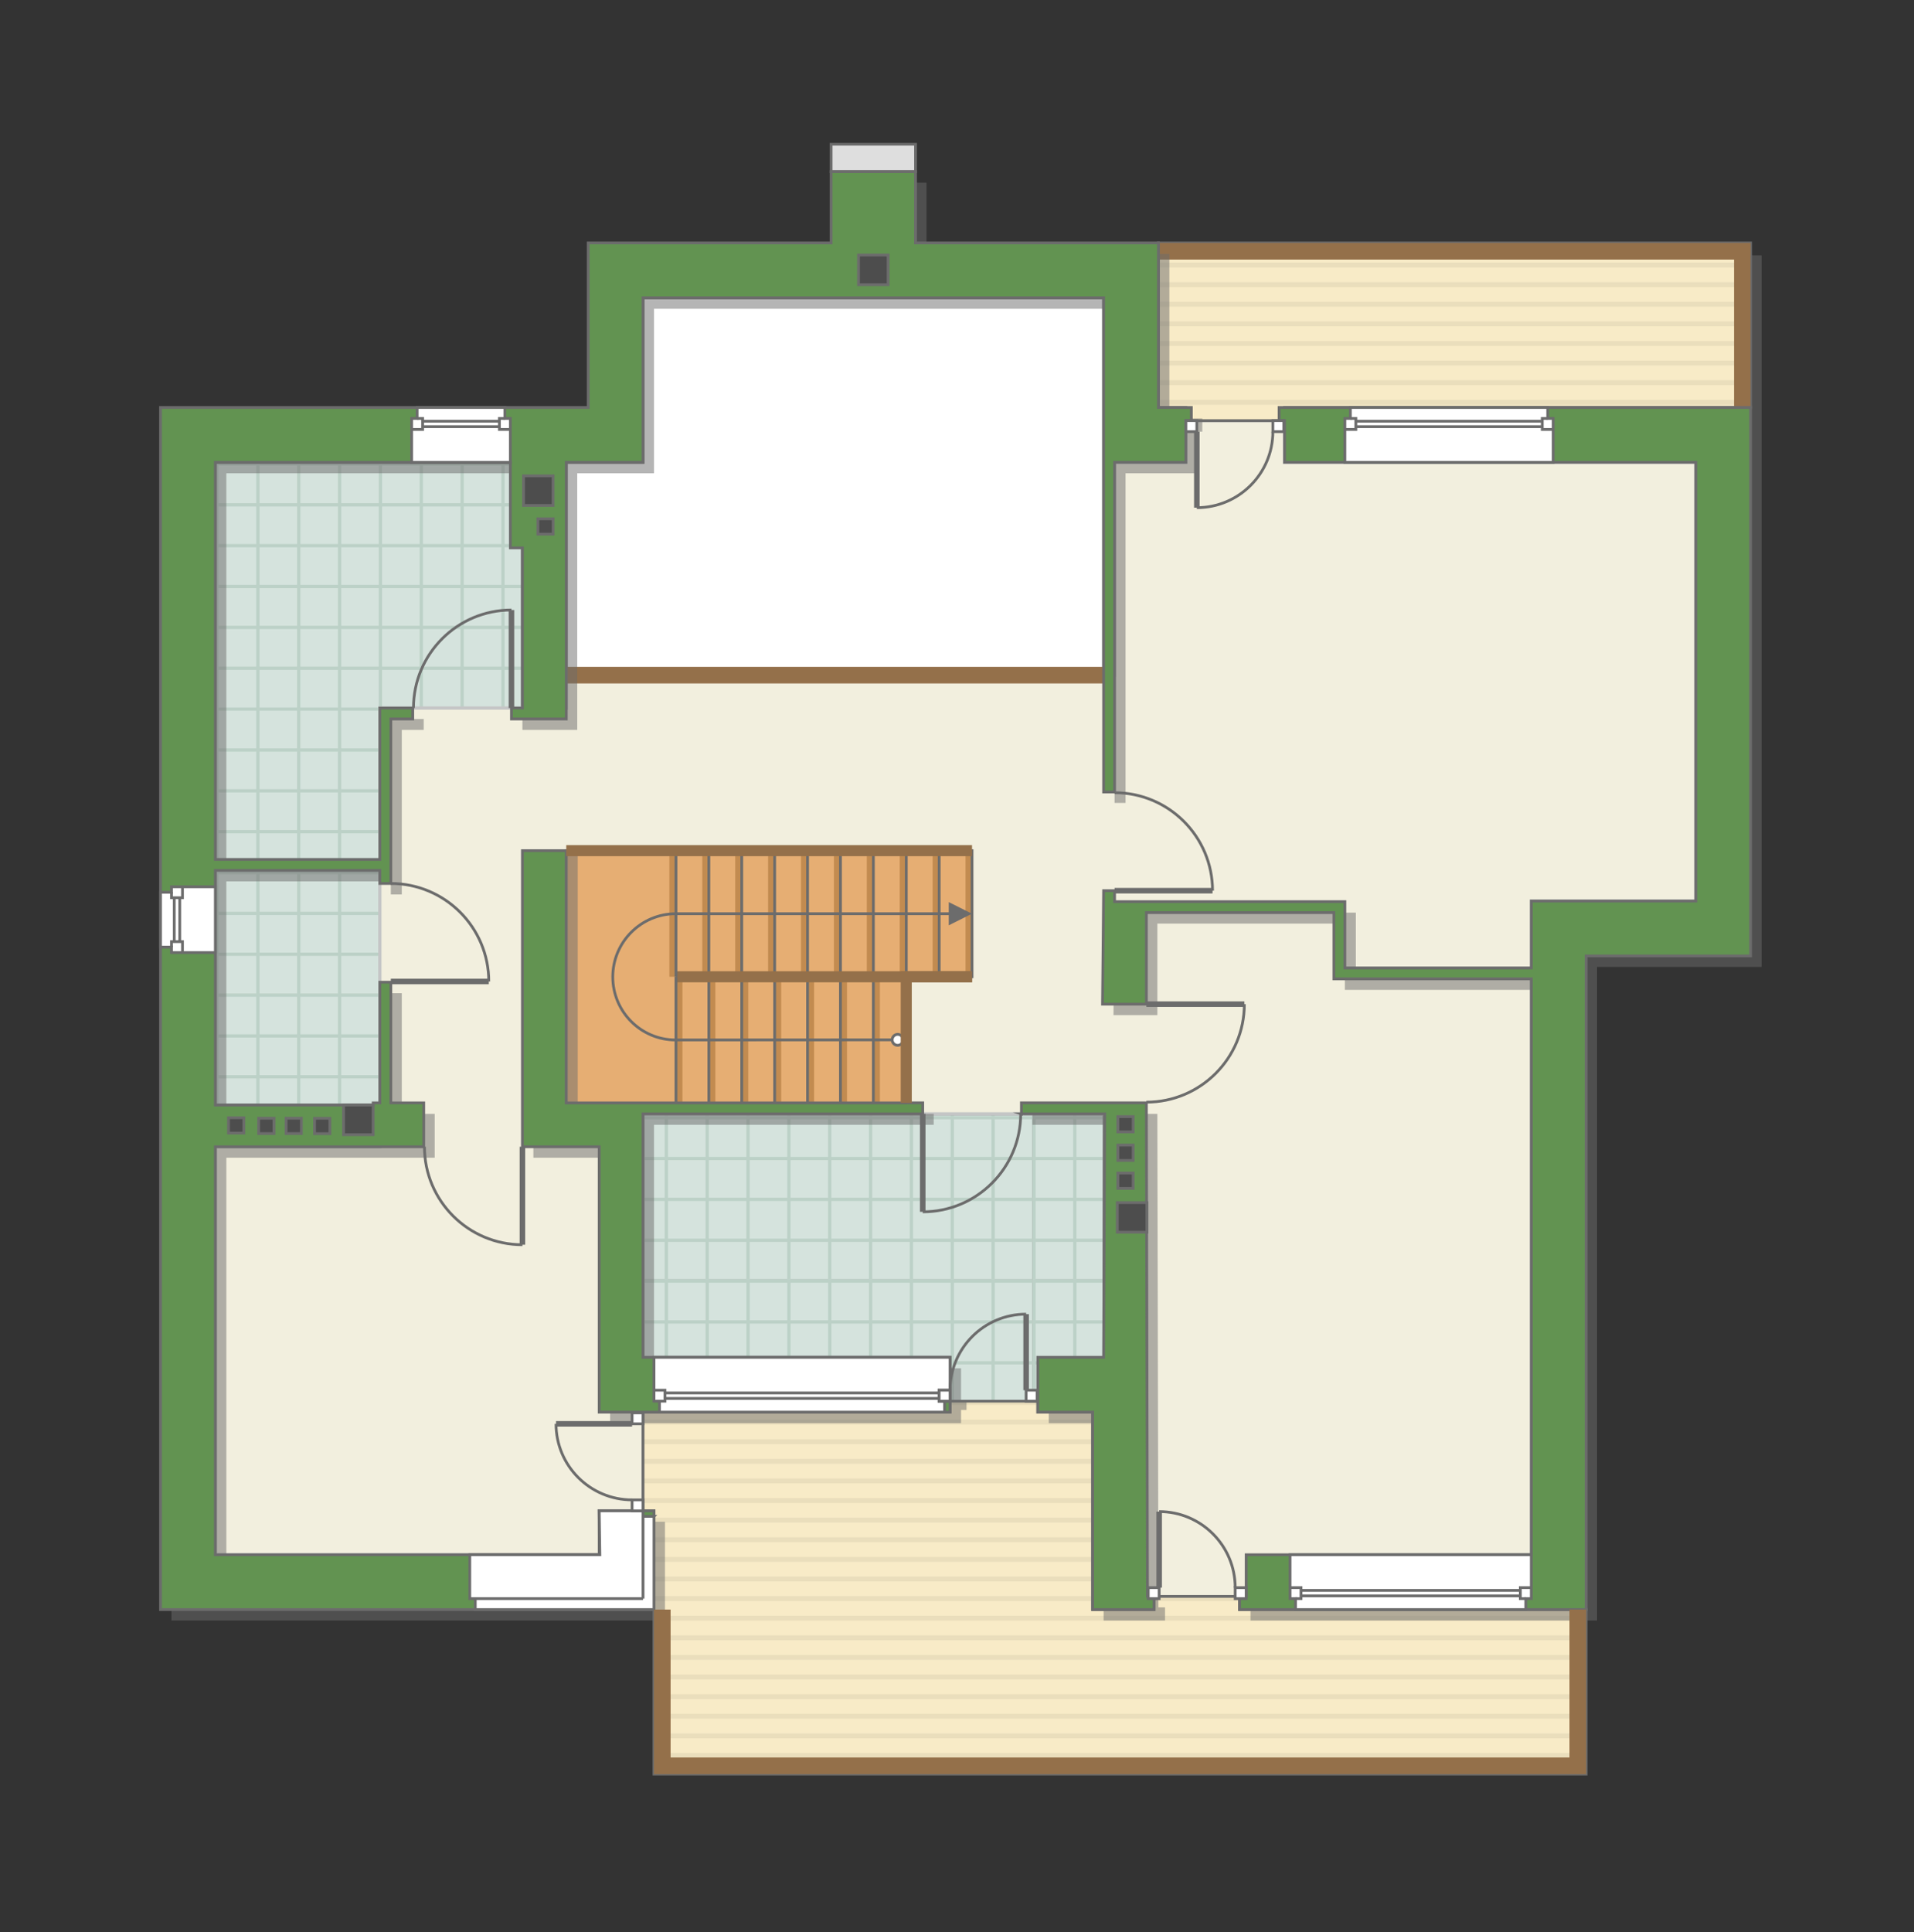 <?xml version="1.0" encoding="UTF-8"?>
<!DOCTYPE svg PUBLIC "-//W3C//DTD SVG 1.1//EN" "http://www.w3.org/Graphics/SVG/1.1/DTD/svg11.dtd">
<!-- Creator: CorelDRAW 2018 (64-Bit) -->
<svg xmlns="http://www.w3.org/2000/svg" xml:space="preserve" width="117.141mm" height="118.226mm" version="1.1" style="shape-rendering:geometricPrecision; text-rendering:geometricPrecision; image-rendering:optimizeQuality; fill-rule:evenodd; clip-rule:evenodd"
viewBox="0 0 6143.61 6200.5"
 xmlns:xlink="http://www.w3.org/1999/xlink">
 <rect x="0" y="0" width="6143.61" height="6200.5" fill="#333333" stroke="none"/>
 <defs>
  <style type="text/css">
   <![CDATA[
    .str5 {stroke:#6C6C6C;stroke-width:17.76;stroke-miterlimit:22.926}
    .str4 {stroke:#94704A;stroke-width:35.52;stroke-miterlimit:22.926}
    .str0 {stroke:#6C6C6C;stroke-width:8.88;stroke-miterlimit:22.926}
    .str2 {stroke:#6C6C6C;stroke-width:8.88;stroke-miterlimit:22.926}
    .str3 {stroke:#94704A;stroke-width:53.28;stroke-miterlimit:22.926}
    .str1 {stroke:#C5C6C6;stroke-width:10.49;stroke-miterlimit:22.926}
    .fil2 {fill:none}
    .fil14 {fill:#4D4D4D}
    .fil5 {fill:#EADEBC}
    .fil3 {fill:#F2EFDE}
    .fil4 {fill:#F8EBC7}
    .fil10 {fill:#629351}
    .fil12 {fill:#C28B50}
    .fil7 {fill:#DEDEDE}
    .fil8 {fill:white}
    .fil11 {fill:#E6AE73}
    .fil1 {fill:#BCD1C7}
    .fil0 {fill:#D5E3DD}
    .fil13 {fill:#6C6C6C;fill-rule:nonzero}
    .fil6 {fill:#94704A;fill-rule:nonzero}
    .fil9 {fill:#6C6C6C;fill-opacity:0.502}
   ]]>
  </style>
   <clipPath id="id0">
    <path d="M691.29 1483.69l985.57 0 0 2062.65 -985.57 0 0 -2062.65zm1372.76 2090.81l1479.86 0 0 922.13 -1479.86 0 0 -922.13z"/>
   </clipPath>
   <clipPath id="id1">
    <path d="M5619.14 779.71l-1900.76 0 0 527.99 88 0 0 42.23 316.78 0 0 -42.23 1495.98 0 0 -527.99zm-3519.94 4913.69l2991.91 0 0 -528.03 -1112.28 0 0 -42.22 -274.5 0 0 42.22 -197.15 0 0 -633.55 -176.01 -0.01 0 -35.19 -281.58 -0.02 0 35.21 -985.54 0.01 0 316.78 35.16 0 0 844.8z"/>
   </clipPath>
 </defs>
 <g id="Полы">
  <g>
  </g>
  <g style="clip-path:url(#id0)">
   <g>
    <g id="_2363212210112">
     <rect class="fil0" x="691.29" y="1483.69" width="1311.16" height="1311.16"/>
     <path class="fil1" d="M691.29 1483.69l10.49 0 120.63 0 10.49 0 120.63 0 10.49 0 120.63 0 10.49 0 120.63 0 10.49 0 120.63 0 10.49 0 120.63 0 10.49 0 120.63 0 10.49 0 120.63 0 10.49 0 120.63 0 10.49 0 120.63 0 0 10.49 -120.63 0 0 120.63 120.63 0 0 10.49 -120.63 0 0 120.63 120.63 0 0 10.49 -120.63 0 0 120.63 120.63 0 0 10.49 -120.63 0 0 120.63 120.63 0 0 10.49 -120.63 0 0 120.63 120.63 0 0 10.49 -120.63 0 0 120.63 120.63 0 0 10.49 -120.63 0 0 120.63 120.63 0 0 10.49 -120.63 0 0 120.63 120.63 0 0 10.49 -120.63 0 0 120.63 120.63 0 0 10.49 -120.63 0 0 120.63 -10.49 0 0 -120.63 -120.63 0 0 120.63 -10.49 0 0 -120.63 -120.63 0 0 120.63 -10.49 0 0 -120.63 -120.63 0 0 120.63 -10.49 0 0 -120.63 -120.63 0 0 120.63 -10.49 0 0 -120.63 -120.63 0 0 120.63 -10.49 0 0 -120.63 -120.63 0 0 120.63 -10.49 0 0 -120.63 -120.63 0 0 120.63 -10.49 0 0 -120.63 -120.63 0 0 120.63 -10.49 0 0 -120.63 -120.63 0 0 120.63 -10.49 0 0 -120.63 0 -10.49 0 -120.63 0 -10.49 0 -120.63 0 -10.49 0 -120.63 0 -10.49 0 -120.63 0 -10.49 0 -120.63 0 -10.49 0 -120.63 0 -10.49 0 -120.63 0 -10.49 0 -120.63 0 -10.49 0 -120.63 0 -10.49zm10.49 10.49l0 120.63 120.63 0 0 -120.63 -120.63 0zm0 131.12l0 120.63 120.63 0 0 -120.63 -120.63 0zm0 131.12l0 120.63 120.63 0 0 -120.63 -120.63 0zm0 131.12l0 120.63 120.63 0 0 -120.63 -120.63 0zm0 131.12l0 120.63 120.63 0 0 -120.63 -120.63 0zm0 131.12l0 120.63 120.63 0 0 -120.63 -120.63 0zm0 131.12l0 120.63 120.63 0 0 -120.63 -120.63 0zm0 131.12l0 120.63 120.63 0 0 -120.63 -120.63 0zm0 131.12l0 120.63 120.63 0 0 -120.63 -120.63 0zm131.12 120.63l120.63 0 0 -120.63 -120.63 0 0 120.63zm131.12 0l120.63 0 0 -120.63 -120.63 0 0 120.63zm131.12 0l120.63 0 0 -120.63 -120.63 0 0 120.63zm131.12 0l120.63 0 0 -120.63 -120.63 0 0 120.63zm131.12 0l120.63 0 0 -120.63 -120.63 0 0 120.63zm131.12 0l120.63 0 0 -120.63 -120.63 0 0 120.63zm131.12 0l120.63 0 0 -120.63 -120.63 0 0 120.63zm131.12 0l120.63 0 0 -120.63 -120.63 0 0 120.63zm-917.81 -131.12l120.63 0 0 -120.63 -120.63 0 0 120.63zm131.12 0l120.63 0 0 -120.63 -120.63 0 0 120.63zm131.12 0l120.63 0 0 -120.63 -120.63 0 0 120.63zm131.12 0l120.63 0 0 -120.63 -120.63 0 0 120.63zm131.12 0l120.63 0 0 -120.63 -120.63 0 0 120.63zm131.12 0l120.63 0 0 -120.63 -120.63 0 0 120.63zm131.12 0l120.63 0 0 -120.63 -120.63 0 0 120.63zm131.12 0l120.63 0 0 -120.63 -120.63 0 0 120.63zm-917.81 -131.12l120.63 0 0 -120.63 -120.63 0 0 120.63zm131.12 0l120.63 0 0 -120.63 -120.63 0 0 120.63zm131.12 0l120.63 0 0 -120.63 -120.63 0 0 120.63zm131.12 0l120.63 0 0 -120.63 -120.63 0 0 120.63zm131.12 0l120.63 0 0 -120.63 -120.63 0 0 120.63zm131.12 0l120.63 0 0 -120.63 -120.63 0 0 120.63zm131.12 0l120.63 0 0 -120.63 -120.63 0 0 120.63zm131.12 0l120.63 0 0 -120.63 -120.63 0 0 120.63zm-917.81 -131.12l120.63 0 0 -120.63 -120.63 0 0 120.63zm131.12 0l120.63 0 0 -120.63 -120.63 0 0 120.63zm131.12 0l120.63 0 0 -120.63 -120.63 0 0 120.63zm131.12 0l120.63 0 0 -120.63 -120.63 0 0 120.63zm131.12 0l120.63 0 0 -120.63 -120.63 0 0 120.63zm131.12 0l120.63 0 0 -120.63 -120.63 0 0 120.63zm131.12 0l120.63 0 0 -120.63 -120.63 0 0 120.63zm131.12 0l120.63 0 0 -120.63 -120.63 0 0 120.63zm-917.81 -131.12l120.63 0 0 -120.63 -120.63 0 0 120.63zm131.12 0l120.63 0 0 -120.63 -120.63 0 0 120.63zm131.12 0l120.63 0 0 -120.63 -120.63 0 0 120.63zm131.12 0l120.63 0 0 -120.63 -120.63 0 0 120.63zm131.12 0l120.63 0 0 -120.63 -120.63 0 0 120.63zm131.12 0l120.63 0 0 -120.63 -120.63 0 0 120.63zm131.12 0l120.63 0 0 -120.63 -120.63 0 0 120.63zm131.12 0l120.63 0 0 -120.63 -120.63 0 0 120.63zm-917.81 -131.12l120.63 0 0 -120.63 -120.63 0 0 120.63zm131.12 0l120.63 0 0 -120.63 -120.63 0 0 120.63zm131.12 0l120.63 0 0 -120.63 -120.63 0 0 120.63zm131.12 0l120.63 0 0 -120.63 -120.63 0 0 120.63zm131.12 0l120.63 0 0 -120.63 -120.63 0 0 120.63zm131.12 0l120.63 0 0 -120.63 -120.63 0 0 120.63zm131.12 0l120.63 0 0 -120.63 -120.63 0 0 120.63zm131.12 0l120.63 0 0 -120.63 -120.63 0 0 120.63zm-917.81 -131.12l120.63 0 0 -120.63 -120.63 0 0 120.63zm131.12 0l120.63 0 0 -120.63 -120.63 0 0 120.63zm131.12 0l120.63 0 0 -120.63 -120.63 0 0 120.63zm131.12 0l120.63 0 0 -120.63 -120.63 0 0 120.63zm131.12 0l120.63 0 0 -120.63 -120.63 0 0 120.63zm131.12 0l120.63 0 0 -120.63 -120.63 0 0 120.63zm131.12 0l120.63 0 0 -120.63 -120.63 0 0 120.63zm131.12 0l120.63 0 0 -120.63 -120.63 0 0 120.63zm-917.81 -131.12l120.63 0 0 -120.63 -120.63 0 0 120.63zm131.12 0l120.63 0 0 -120.63 -120.63 0 0 120.63zm131.12 0l120.63 0 0 -120.63 -120.63 0 0 120.63zm131.12 0l120.63 0 0 -120.63 -120.63 0 0 120.63zm131.12 0l120.63 0 0 -120.63 -120.63 0 0 120.63zm131.12 0l120.63 0 0 -120.63 -120.63 0 0 120.63zm131.12 0l120.63 0 0 -120.63 -120.63 0 0 120.63zm131.12 0l120.63 0 0 -120.63 -120.63 0 0 120.63zm-917.81 -131.12l120.63 0 0 -120.63 -120.63 0 0 120.63zm131.12 0l120.63 0 0 -120.63 -120.63 0 0 120.63zm131.12 0l120.63 0 0 -120.63 -120.63 0 0 120.63zm131.12 0l120.63 0 0 -120.63 -120.63 0 0 120.63zm131.12 0l120.63 0 0 -120.63 -120.63 0 0 120.63zm131.12 0l120.63 0 0 -120.63 -120.63 0 0 120.63zm131.12 0l120.63 0 0 -120.63 -120.63 0 0 120.63zm131.12 0l120.63 0 0 -120.63 -120.63 0 0 120.63z"/>
    </g>
    <g id="_2363212207232">
     <rect class="fil0" x="691.29" y="2794.85" width="1311.16" height="1311.16"/>
     <path class="fil1" d="M691.29 2794.85l10.49 0 120.63 0 10.49 0 120.63 0 10.49 0 120.63 0 10.49 0 120.63 0 10.49 0 120.63 0 10.49 0 120.63 0 10.49 0 120.63 0 10.49 0 120.63 0 10.49 0 120.63 0 10.49 0 120.63 0 0 10.49 -120.63 0 0 120.63 120.63 0 0 10.49 -120.63 0 0 120.63 120.63 0 0 10.49 -120.63 0 0 120.63 120.63 0 0 10.49 -120.63 0 0 120.63 120.63 0 0 10.49 -120.63 0 0 120.63 120.63 0 0 10.49 -120.63 0 0 120.63 120.63 0 0 10.49 -120.63 0 0 120.63 120.63 0 0 10.49 -120.63 0 0 120.63 120.63 0 0 10.49 -120.63 0 0 120.63 120.63 0 0 10.49 -120.63 0 0 120.63 -10.49 0 0 -120.63 -120.63 0 0 120.63 -10.49 0 0 -120.63 -120.63 0 0 120.63 -10.49 0 0 -120.63 -120.63 0 0 120.63 -10.49 0 0 -120.63 -120.63 0 0 120.63 -10.49 0 0 -120.63 -120.63 0 0 120.63 -10.49 0 0 -120.63 -120.63 0 0 120.63 -10.49 0 0 -120.63 -120.63 0 0 120.63 -10.49 0 0 -120.63 -120.63 0 0 120.63 -10.49 0 0 -120.63 -120.63 0 0 120.63 -10.49 0 0 -120.63 0 -10.49 0 -120.63 0 -10.49 0 -120.63 0 -10.49 0 -120.63 0 -10.49 0 -120.63 0 -10.49 0 -120.63 0 -10.49 0 -120.63 0 -10.49 0 -120.63 0 -10.49 0 -120.63 0 -10.49 0 -120.63 0 -10.49zm10.49 10.49l0 120.63 120.63 0 0 -120.63 -120.63 0zm0 131.12l0 120.63 120.63 0 0 -120.63 -120.63 0zm0 131.12l0 120.63 120.63 0 0 -120.63 -120.63 0zm0 131.12l0 120.63 120.63 0 0 -120.63 -120.63 0zm0 131.12l0 120.63 120.63 0 0 -120.63 -120.63 0zm0 131.12l0 120.63 120.63 0 0 -120.63 -120.63 0zm0 131.12l0 120.63 120.63 0 0 -120.63 -120.63 0zm0 131.12l0 120.63 120.63 0 0 -120.63 -120.63 0zm0 131.12l0 120.63 120.63 0 0 -120.63 -120.63 0zm131.12 120.63l120.63 0 0 -120.63 -120.63 0 0 120.63zm131.12 0l120.63 0 0 -120.63 -120.63 0 0 120.63zm131.12 0l120.63 0 0 -120.63 -120.63 0 0 120.63zm131.12 0l120.63 0 0 -120.63 -120.63 0 0 120.63zm131.12 0l120.63 0 0 -120.63 -120.63 0 0 120.63zm131.12 0l120.63 0 0 -120.63 -120.63 0 0 120.63zm131.12 0l120.63 0 0 -120.63 -120.63 0 0 120.63zm131.12 0l120.63 0 0 -120.63 -120.63 0 0 120.63zm-917.81 -131.12l120.63 0 0 -120.63 -120.63 0 0 120.63zm131.12 0l120.63 0 0 -120.63 -120.63 0 0 120.63zm131.12 0l120.63 0 0 -120.63 -120.63 0 0 120.63zm131.12 0l120.63 0 0 -120.63 -120.63 0 0 120.63zm131.12 0l120.63 0 0 -120.63 -120.63 0 0 120.63zm131.12 0l120.63 0 0 -120.63 -120.63 0 0 120.63zm131.12 0l120.63 0 0 -120.63 -120.63 0 0 120.63zm131.12 0l120.63 0 0 -120.63 -120.63 0 0 120.63zm-917.81 -131.12l120.63 0 0 -120.63 -120.63 0 0 120.63zm131.12 0l120.63 0 0 -120.63 -120.63 0 0 120.63zm131.12 0l120.63 0 0 -120.63 -120.63 0 0 120.63zm131.12 0l120.63 0 0 -120.63 -120.63 0 0 120.63zm131.12 0l120.63 0 0 -120.63 -120.63 0 0 120.63zm131.12 0l120.63 0 0 -120.63 -120.63 0 0 120.63zm131.12 0l120.63 0 0 -120.63 -120.63 0 0 120.63zm131.12 0l120.63 0 0 -120.63 -120.63 0 0 120.63zm-917.81 -131.12l120.63 0 0 -120.63 -120.63 0 0 120.63zm131.12 0l120.63 0 0 -120.63 -120.63 0 0 120.63zm131.12 0l120.63 0 0 -120.63 -120.63 0 0 120.63zm131.12 0l120.63 0 0 -120.63 -120.63 0 0 120.63zm131.12 0l120.63 0 0 -120.63 -120.63 0 0 120.63zm131.12 0l120.63 0 0 -120.63 -120.63 0 0 120.63zm131.12 0l120.63 0 0 -120.63 -120.63 0 0 120.63zm131.12 0l120.63 0 0 -120.63 -120.63 0 0 120.63zm-917.81 -131.12l120.63 0 0 -120.63 -120.63 0 0 120.63zm131.12 0l120.63 0 0 -120.63 -120.63 0 0 120.63zm131.12 0l120.63 0 0 -120.63 -120.63 0 0 120.63zm131.12 0l120.63 0 0 -120.63 -120.63 0 0 120.63zm131.12 0l120.63 0 0 -120.63 -120.63 0 0 120.63zm131.12 0l120.63 0 0 -120.63 -120.63 0 0 120.63zm131.12 0l120.63 0 0 -120.63 -120.63 0 0 120.63zm131.12 0l120.63 0 0 -120.63 -120.63 0 0 120.63zm-917.81 -131.12l120.63 0 0 -120.63 -120.63 0 0 120.63zm131.12 0l120.63 0 0 -120.63 -120.63 0 0 120.63zm131.12 0l120.63 0 0 -120.63 -120.63 0 0 120.63zm131.12 0l120.63 0 0 -120.63 -120.63 0 0 120.63zm131.12 0l120.63 0 0 -120.63 -120.63 0 0 120.63zm131.12 0l120.63 0 0 -120.63 -120.63 0 0 120.63zm131.12 0l120.63 0 0 -120.63 -120.63 0 0 120.63zm131.12 0l120.63 0 0 -120.63 -120.63 0 0 120.63zm-917.81 -131.12l120.63 0 0 -120.63 -120.63 0 0 120.63zm131.12 0l120.63 0 0 -120.63 -120.63 0 0 120.63zm131.12 0l120.63 0 0 -120.63 -120.63 0 0 120.63zm131.12 0l120.63 0 0 -120.63 -120.63 0 0 120.63zm131.12 0l120.63 0 0 -120.63 -120.63 0 0 120.63zm131.12 0l120.63 0 0 -120.63 -120.63 0 0 120.63zm131.12 0l120.63 0 0 -120.63 -120.63 0 0 120.63zm131.12 0l120.63 0 0 -120.63 -120.63 0 0 120.63zm-917.81 -131.12l120.63 0 0 -120.63 -120.63 0 0 120.63zm131.12 0l120.63 0 0 -120.63 -120.63 0 0 120.63zm131.12 0l120.63 0 0 -120.63 -120.63 0 0 120.63zm131.12 0l120.63 0 0 -120.63 -120.63 0 0 120.63zm131.12 0l120.63 0 0 -120.63 -120.63 0 0 120.63zm131.12 0l120.63 0 0 -120.63 -120.63 0 0 120.63zm131.12 0l120.63 0 0 -120.63 -120.63 0 0 120.63zm131.12 0l120.63 0 0 -120.63 -120.63 0 0 120.63zm-917.81 -131.12l120.63 0 0 -120.63 -120.63 0 0 120.63zm131.12 0l120.63 0 0 -120.63 -120.63 0 0 120.63zm131.12 0l120.63 0 0 -120.63 -120.63 0 0 120.63zm131.12 0l120.63 0 0 -120.63 -120.63 0 0 120.63zm131.12 0l120.63 0 0 -120.63 -120.63 0 0 120.63zm131.12 0l120.63 0 0 -120.63 -120.63 0 0 120.63zm131.12 0l120.63 0 0 -120.63 -120.63 0 0 120.63zm131.12 0l120.63 0 0 -120.63 -120.63 0 0 120.63z"/>
    </g>
    <g id="_2363212205600">
     <rect class="fil0" x="691.29" y="4106.01" width="1311.16" height="1311.16"/>
     <path class="fil1" d="M691.29 4106.01l10.49 0 120.63 0 10.49 0 120.63 0 10.49 0 120.63 0 10.49 0 120.63 0 10.49 0 120.63 0 10.49 0 120.63 0 10.49 0 120.63 0 10.49 0 120.63 0 10.49 0 120.63 0 10.49 0 120.63 0 0 10.49 -120.63 0 0 120.63 120.63 0 0 10.49 -120.63 0 0 120.63 120.63 0 0 10.49 -120.63 0 0 120.63 120.63 0 0 10.49 -120.63 0 0 120.63 120.63 0 0 10.49 -120.63 0 0 120.63 120.63 0 0 10.49 -120.63 0 0 120.63 120.63 0 0 10.49 -120.63 0 0 120.63 120.63 0 0 10.49 -120.63 0 0 120.63 120.63 0 0 10.49 -120.63 0 0 120.63 120.63 0 0 10.49 -120.63 0 0 120.63 -10.49 0 0 -120.63 -120.63 0 0 120.63 -10.49 0 0 -120.63 -120.63 0 0 120.63 -10.49 0 0 -120.63 -120.63 0 0 120.63 -10.49 0 0 -120.63 -120.63 0 0 120.63 -10.49 0 0 -120.63 -120.63 0 0 120.63 -10.49 0 0 -120.63 -120.63 0 0 120.63 -10.49 0 0 -120.63 -120.63 0 0 120.63 -10.49 0 0 -120.63 -120.63 0 0 120.63 -10.49 0 0 -120.63 -120.63 0 0 120.63 -10.49 0 0 -120.63 0 -10.49 0 -120.63 0 -10.49 0 -120.63 0 -10.49 0 -120.63 0 -10.49 0 -120.63 0 -10.49 0 -120.63 0 -10.49 0 -120.63 0 -10.49 0 -120.63 0 -10.49 0 -120.63 0 -10.49 0 -120.63 0 -10.49zm10.49 10.49l0 120.63 120.63 0 0 -120.63 -120.63 0zm0 131.12l0 120.63 120.63 0 0 -120.63 -120.63 0zm0 131.12l0 120.63 120.63 0 0 -120.63 -120.63 0zm0 131.12l0 120.63 120.63 0 0 -120.63 -120.63 0zm0 131.12l0 120.63 120.63 0 0 -120.63 -120.63 0zm0 131.12l0 120.63 120.63 0 0 -120.63 -120.63 0zm0 131.12l0 120.63 120.63 0 0 -120.63 -120.63 0zm0 131.12l0 120.63 120.63 0 0 -120.63 -120.63 0zm0 131.12l0 120.63 120.63 0 0 -120.63 -120.63 0zm131.12 120.63l120.63 0 0 -120.63 -120.63 0 0 120.63zm131.12 0l120.63 0 0 -120.63 -120.63 0 0 120.63zm131.12 0l120.63 0 0 -120.63 -120.63 0 0 120.63zm131.12 0l120.63 0 0 -120.63 -120.63 0 0 120.63zm131.12 0l120.63 0 0 -120.63 -120.63 0 0 120.63zm131.12 0l120.63 0 0 -120.63 -120.63 0 0 120.63zm131.12 0l120.63 0 0 -120.63 -120.63 0 0 120.63zm131.12 0l120.63 0 0 -120.63 -120.63 0 0 120.63zm-917.81 -131.12l120.63 0 0 -120.63 -120.63 0 0 120.63zm131.12 0l120.63 0 0 -120.63 -120.63 0 0 120.63zm131.12 0l120.63 0 0 -120.63 -120.63 0 0 120.63zm131.12 0l120.63 0 0 -120.63 -120.63 0 0 120.63zm131.12 0l120.63 0 0 -120.63 -120.63 0 0 120.63zm131.12 0l120.63 0 0 -120.63 -120.63 0 0 120.63zm131.12 0l120.63 0 0 -120.63 -120.63 0 0 120.63zm131.12 0l120.63 0 0 -120.63 -120.63 0 0 120.63zm-917.81 -131.12l120.63 0 0 -120.63 -120.63 0 0 120.63zm131.12 0l120.63 0 0 -120.63 -120.63 0 0 120.63zm131.12 0l120.63 0 0 -120.63 -120.63 0 0 120.63zm131.12 0l120.63 0 0 -120.63 -120.63 0 0 120.63zm131.12 0l120.63 0 0 -120.63 -120.63 0 0 120.63zm131.12 0l120.63 0 0 -120.63 -120.63 0 0 120.63zm131.12 0l120.63 0 0 -120.63 -120.63 0 0 120.63zm131.12 0l120.63 0 0 -120.63 -120.63 0 0 120.63zm-917.81 -131.12l120.63 0 0 -120.63 -120.63 0 0 120.63zm131.12 0l120.63 0 0 -120.63 -120.63 0 0 120.63zm131.12 0l120.63 0 0 -120.63 -120.63 0 0 120.63zm131.12 0l120.63 0 0 -120.63 -120.63 0 0 120.63zm131.12 0l120.63 0 0 -120.63 -120.63 0 0 120.63zm131.12 0l120.63 0 0 -120.63 -120.63 0 0 120.63zm131.12 0l120.63 0 0 -120.63 -120.63 0 0 120.63zm131.12 0l120.63 0 0 -120.63 -120.63 0 0 120.63zm-917.81 -131.12l120.63 0 0 -120.63 -120.63 0 0 120.63zm131.12 0l120.63 0 0 -120.63 -120.63 0 0 120.63zm131.12 0l120.63 0 0 -120.63 -120.63 0 0 120.63zm131.12 0l120.63 0 0 -120.63 -120.63 0 0 120.63zm131.12 0l120.63 0 0 -120.63 -120.63 0 0 120.63zm131.12 0l120.63 0 0 -120.63 -120.63 0 0 120.63zm131.12 0l120.63 0 0 -120.63 -120.63 0 0 120.63zm131.12 0l120.63 0 0 -120.63 -120.63 0 0 120.63zm-917.81 -131.12l120.63 0 0 -120.63 -120.63 0 0 120.63zm131.12 0l120.63 0 0 -120.63 -120.63 0 0 120.63zm131.12 0l120.63 0 0 -120.63 -120.63 0 0 120.63zm131.12 0l120.63 0 0 -120.63 -120.63 0 0 120.63zm131.12 0l120.63 0 0 -120.63 -120.63 0 0 120.63zm131.12 0l120.63 0 0 -120.63 -120.63 0 0 120.63zm131.12 0l120.63 0 0 -120.63 -120.63 0 0 120.63zm131.12 0l120.63 0 0 -120.63 -120.63 0 0 120.63zm-917.81 -131.12l120.63 0 0 -120.63 -120.63 0 0 120.63zm131.12 0l120.63 0 0 -120.63 -120.63 0 0 120.63zm131.12 0l120.63 0 0 -120.63 -120.63 0 0 120.63zm131.12 0l120.63 0 0 -120.63 -120.63 0 0 120.63zm131.12 0l120.63 0 0 -120.63 -120.63 0 0 120.63zm131.12 0l120.63 0 0 -120.63 -120.63 0 0 120.63zm131.12 0l120.63 0 0 -120.63 -120.63 0 0 120.63zm131.12 0l120.63 0 0 -120.63 -120.63 0 0 120.63zm-917.81 -131.12l120.63 0 0 -120.63 -120.63 0 0 120.63zm131.12 0l120.63 0 0 -120.63 -120.63 0 0 120.63zm131.12 0l120.63 0 0 -120.63 -120.63 0 0 120.63zm131.12 0l120.63 0 0 -120.63 -120.63 0 0 120.63zm131.12 0l120.63 0 0 -120.63 -120.63 0 0 120.63zm131.12 0l120.63 0 0 -120.63 -120.63 0 0 120.63zm131.12 0l120.63 0 0 -120.63 -120.63 0 0 120.63zm131.12 0l120.63 0 0 -120.63 -120.63 0 0 120.63zm-917.81 -131.12l120.63 0 0 -120.63 -120.63 0 0 120.63zm131.12 0l120.63 0 0 -120.63 -120.63 0 0 120.63zm131.12 0l120.63 0 0 -120.63 -120.63 0 0 120.63zm131.12 0l120.63 0 0 -120.63 -120.63 0 0 120.63zm131.12 0l120.63 0 0 -120.63 -120.63 0 0 120.63zm131.12 0l120.63 0 0 -120.63 -120.63 0 0 120.63zm131.12 0l120.63 0 0 -120.63 -120.63 0 0 120.63zm131.12 0l120.63 0 0 -120.63 -120.63 0 0 120.63z"/>
    </g>
    <g id="_2363212205792">
     <rect class="fil0" x="2002.44" y="1483.69" width="1311.16" height="1311.16"/>
     <path class="fil1" d="M2002.44 1483.69l10.49 0 120.63 0 10.49 0 120.63 0 10.49 0 120.63 0 10.49 0 120.63 0 10.49 0 120.63 0 10.49 0 120.63 0 10.49 0 120.63 0 10.49 0 120.63 0 10.49 0 120.63 0 10.49 0 120.63 0 0 10.49 -120.63 0 0 120.63 120.63 0 0 10.49 -120.63 0 0 120.63 120.63 0 0 10.49 -120.63 0 0 120.63 120.63 0 0 10.49 -120.63 0 0 120.63 120.63 0 0 10.49 -120.63 0 0 120.63 120.63 0 0 10.49 -120.63 0 0 120.63 120.63 0 0 10.49 -120.63 0 0 120.63 120.63 0 0 10.49 -120.63 0 0 120.63 120.63 0 0 10.49 -120.63 0 0 120.63 120.63 0 0 10.49 -120.63 0 0 120.63 -10.49 0 0 -120.63 -120.63 0 0 120.63 -10.49 0 0 -120.63 -120.63 0 0 120.63 -10.49 0 0 -120.63 -120.63 0 0 120.63 -10.49 0 0 -120.63 -120.63 0 0 120.63 -10.49 0 0 -120.63 -120.63 0 0 120.63 -10.49 0 0 -120.63 -120.63 0 0 120.63 -10.49 0 0 -120.63 -120.63 0 0 120.63 -10.49 0 0 -120.63 -120.63 0 0 120.63 -10.49 0 0 -120.63 -120.63 0 0 120.63 -10.49 0 0 -120.63 0 -10.49 0 -120.63 0 -10.49 0 -120.63 0 -10.49 0 -120.63 0 -10.49 0 -120.63 0 -10.49 0 -120.63 0 -10.49 0 -120.63 0 -10.49 0 -120.63 0 -10.49 0 -120.63 0 -10.49 0 -120.63 0 -10.49zm10.49 10.49l0 120.63 120.63 0 0 -120.63 -120.63 0zm0 131.12l0 120.63 120.63 0 0 -120.63 -120.63 0zm0 131.12l0 120.63 120.63 0 0 -120.63 -120.63 0zm0 131.12l0 120.63 120.63 0 0 -120.63 -120.63 0zm0 131.12l0 120.63 120.63 0 0 -120.63 -120.63 0zm0 131.12l0 120.63 120.63 0 0 -120.63 -120.63 0zm0 131.12l0 120.63 120.63 0 0 -120.63 -120.63 0zm0 131.12l0 120.63 120.63 0 0 -120.63 -120.63 0zm0 131.12l0 120.63 120.63 0 0 -120.63 -120.63 0zm131.12 120.63l120.63 0 0 -120.63 -120.63 0 0 120.63zm131.12 0l120.63 0 0 -120.63 -120.63 0 0 120.63zm131.12 0l120.63 0 0 -120.63 -120.63 0 0 120.63zm131.12 0l120.63 0 0 -120.63 -120.63 0 0 120.63zm131.12 0l120.63 0 0 -120.63 -120.63 0 0 120.63zm131.12 0l120.63 0 0 -120.63 -120.63 0 0 120.63zm131.12 0l120.63 0 0 -120.63 -120.63 0 0 120.63zm131.12 0l120.63 0 0 -120.63 -120.63 0 0 120.63zm-917.81 -131.12l120.63 0 0 -120.63 -120.63 0 0 120.63zm131.12 0l120.63 0 0 -120.63 -120.63 0 0 120.63zm131.12 0l120.63 0 0 -120.63 -120.63 0 0 120.63zm131.12 0l120.63 0 0 -120.63 -120.63 0 0 120.63zm131.12 0l120.63 0 0 -120.63 -120.63 0 0 120.63zm131.12 0l120.63 0 0 -120.63 -120.63 0 0 120.63zm131.12 0l120.63 0 0 -120.63 -120.63 0 0 120.63zm131.12 0l120.63 0 0 -120.63 -120.63 0 0 120.63zm-917.81 -131.12l120.63 0 0 -120.63 -120.63 0 0 120.63zm131.12 0l120.63 0 0 -120.63 -120.63 0 0 120.63zm131.12 0l120.63 0 0 -120.63 -120.63 0 0 120.63zm131.12 0l120.63 0 0 -120.63 -120.63 0 0 120.63zm131.12 0l120.63 0 0 -120.63 -120.63 0 0 120.63zm131.12 0l120.63 0 0 -120.63 -120.63 0 0 120.63zm131.12 0l120.63 0 0 -120.63 -120.63 0 0 120.63zm131.12 0l120.63 0 0 -120.63 -120.63 0 0 120.63zm-917.81 -131.12l120.63 0 0 -120.63 -120.63 0 0 120.63zm131.12 0l120.63 0 0 -120.63 -120.63 0 0 120.63zm131.12 0l120.63 0 0 -120.63 -120.63 0 0 120.63zm131.12 0l120.63 0 0 -120.63 -120.63 0 0 120.63zm131.12 0l120.63 0 0 -120.63 -120.63 0 0 120.63zm131.12 0l120.63 0 0 -120.63 -120.63 0 0 120.63zm131.12 0l120.63 0 0 -120.63 -120.63 0 0 120.63zm131.12 0l120.63 0 0 -120.63 -120.63 0 0 120.63zm-917.81 -131.12l120.63 0 0 -120.63 -120.63 0 0 120.63zm131.12 0l120.63 0 0 -120.63 -120.63 0 0 120.63zm131.12 0l120.63 0 0 -120.63 -120.63 0 0 120.63zm131.12 0l120.63 0 0 -120.63 -120.63 0 0 120.63zm131.12 0l120.63 0 0 -120.63 -120.63 0 0 120.63zm131.12 0l120.63 0 0 -120.63 -120.63 0 0 120.63zm131.12 0l120.63 0 0 -120.63 -120.63 0 0 120.63zm131.12 0l120.63 0 0 -120.63 -120.63 0 0 120.63zm-917.81 -131.12l120.63 0 0 -120.63 -120.63 0 0 120.63zm131.12 0l120.63 0 0 -120.63 -120.63 0 0 120.63zm131.12 0l120.63 0 0 -120.63 -120.63 0 0 120.63zm131.12 0l120.63 0 0 -120.63 -120.63 0 0 120.63zm131.12 0l120.63 0 0 -120.63 -120.63 0 0 120.63zm131.12 0l120.63 0 0 -120.63 -120.63 0 0 120.63zm131.12 0l120.63 0 0 -120.63 -120.63 0 0 120.63zm131.12 0l120.63 0 0 -120.63 -120.63 0 0 120.63zm-917.81 -131.12l120.63 0 0 -120.63 -120.63 0 0 120.63zm131.12 0l120.63 0 0 -120.63 -120.63 0 0 120.63zm131.12 0l120.63 0 0 -120.63 -120.63 0 0 120.63zm131.12 0l120.63 0 0 -120.63 -120.63 0 0 120.63zm131.12 0l120.63 0 0 -120.63 -120.63 0 0 120.63zm131.12 0l120.63 0 0 -120.63 -120.63 0 0 120.63zm131.12 0l120.63 0 0 -120.63 -120.63 0 0 120.63zm131.12 0l120.63 0 0 -120.63 -120.63 0 0 120.63zm-917.81 -131.12l120.63 0 0 -120.63 -120.63 0 0 120.63zm131.12 0l120.63 0 0 -120.63 -120.63 0 0 120.63zm131.12 0l120.63 0 0 -120.63 -120.63 0 0 120.63zm131.12 0l120.63 0 0 -120.63 -120.63 0 0 120.63zm131.12 0l120.63 0 0 -120.63 -120.63 0 0 120.63zm131.12 0l120.63 0 0 -120.63 -120.63 0 0 120.63zm131.12 0l120.63 0 0 -120.63 -120.63 0 0 120.63zm131.12 0l120.63 0 0 -120.63 -120.63 0 0 120.63zm-917.81 -131.12l120.63 0 0 -120.63 -120.63 0 0 120.63zm131.12 0l120.63 0 0 -120.63 -120.63 0 0 120.63zm131.12 0l120.63 0 0 -120.63 -120.63 0 0 120.63zm131.12 0l120.63 0 0 -120.63 -120.63 0 0 120.63zm131.12 0l120.63 0 0 -120.63 -120.63 0 0 120.63zm131.12 0l120.63 0 0 -120.63 -120.63 0 0 120.63zm131.12 0l120.63 0 0 -120.63 -120.63 0 0 120.63zm131.12 0l120.63 0 0 -120.63 -120.63 0 0 120.63z"/>
    </g>
    <g id="_2363212202944">
     <rect class="fil0" x="2002.44" y="2794.85" width="1311.16" height="1311.16"/>
     <path class="fil1" d="M2002.44 2794.85l10.49 0 120.63 0 10.49 0 120.63 0 10.49 0 120.63 0 10.49 0 120.63 0 10.49 0 120.63 0 10.49 0 120.63 0 10.49 0 120.63 0 10.49 0 120.63 0 10.49 0 120.63 0 10.49 0 120.63 0 0 10.49 -120.63 0 0 120.63 120.63 0 0 10.49 -120.63 0 0 120.63 120.63 0 0 10.49 -120.63 0 0 120.63 120.63 0 0 10.49 -120.63 0 0 120.63 120.63 0 0 10.49 -120.63 0 0 120.63 120.63 0 0 10.49 -120.63 0 0 120.63 120.63 0 0 10.49 -120.63 0 0 120.63 120.63 0 0 10.49 -120.63 0 0 120.63 120.63 0 0 10.49 -120.63 0 0 120.63 120.63 0 0 10.49 -120.63 0 0 120.63 -10.49 0 0 -120.63 -120.63 0 0 120.63 -10.49 0 0 -120.63 -120.63 0 0 120.63 -10.49 0 0 -120.63 -120.63 0 0 120.63 -10.49 0 0 -120.63 -120.63 0 0 120.63 -10.49 0 0 -120.63 -120.63 0 0 120.63 -10.49 0 0 -120.63 -120.63 0 0 120.63 -10.49 0 0 -120.63 -120.63 0 0 120.63 -10.49 0 0 -120.63 -120.63 0 0 120.63 -10.49 0 0 -120.63 -120.63 0 0 120.63 -10.49 0 0 -120.63 0 -10.49 0 -120.63 0 -10.49 0 -120.63 0 -10.49 0 -120.63 0 -10.49 0 -120.63 0 -10.49 0 -120.63 0 -10.49 0 -120.63 0 -10.49 0 -120.63 0 -10.49 0 -120.63 0 -10.49 0 -120.63 0 -10.49zm10.49 10.49l0 120.63 120.63 0 0 -120.63 -120.63 0zm0 131.12l0 120.63 120.63 0 0 -120.63 -120.63 0zm0 131.12l0 120.63 120.63 0 0 -120.63 -120.63 0zm0 131.12l0 120.63 120.63 0 0 -120.63 -120.63 0zm0 131.12l0 120.63 120.63 0 0 -120.63 -120.63 0zm0 131.12l0 120.63 120.63 0 0 -120.63 -120.63 0zm0 131.12l0 120.63 120.63 0 0 -120.63 -120.63 0zm0 131.12l0 120.63 120.63 0 0 -120.63 -120.63 0zm0 131.12l0 120.63 120.63 0 0 -120.63 -120.63 0zm131.12 120.63l120.63 0 0 -120.63 -120.63 0 0 120.63zm131.12 0l120.63 0 0 -120.63 -120.63 0 0 120.63zm131.12 0l120.63 0 0 -120.63 -120.63 0 0 120.63zm131.12 0l120.63 0 0 -120.63 -120.63 0 0 120.63zm131.12 0l120.63 0 0 -120.63 -120.63 0 0 120.63zm131.12 0l120.63 0 0 -120.63 -120.63 0 0 120.63zm131.12 0l120.63 0 0 -120.63 -120.63 0 0 120.63zm131.12 0l120.63 0 0 -120.63 -120.63 0 0 120.63zm-917.81 -131.12l120.63 0 0 -120.63 -120.63 0 0 120.63zm131.12 0l120.63 0 0 -120.63 -120.63 0 0 120.63zm131.12 0l120.63 0 0 -120.63 -120.63 0 0 120.63zm131.12 0l120.63 0 0 -120.63 -120.63 0 0 120.63zm131.12 0l120.63 0 0 -120.63 -120.63 0 0 120.63zm131.12 0l120.63 0 0 -120.63 -120.63 0 0 120.63zm131.12 0l120.63 0 0 -120.63 -120.63 0 0 120.63zm131.12 0l120.63 0 0 -120.63 -120.63 0 0 120.63zm-917.81 -131.12l120.63 0 0 -120.63 -120.63 0 0 120.63zm131.12 0l120.63 0 0 -120.63 -120.63 0 0 120.63zm131.12 0l120.63 0 0 -120.63 -120.63 0 0 120.63zm131.12 0l120.63 0 0 -120.63 -120.63 0 0 120.63zm131.12 0l120.63 0 0 -120.63 -120.63 0 0 120.63zm131.12 0l120.63 0 0 -120.63 -120.63 0 0 120.63zm131.12 0l120.63 0 0 -120.63 -120.63 0 0 120.63zm131.12 0l120.63 0 0 -120.63 -120.63 0 0 120.63zm-917.81 -131.12l120.63 0 0 -120.63 -120.63 0 0 120.63zm131.12 0l120.63 0 0 -120.63 -120.63 0 0 120.63zm131.12 0l120.63 0 0 -120.63 -120.63 0 0 120.63zm131.12 0l120.63 0 0 -120.63 -120.63 0 0 120.63zm131.12 0l120.63 0 0 -120.63 -120.63 0 0 120.63zm131.12 0l120.63 0 0 -120.63 -120.63 0 0 120.63zm131.12 0l120.63 0 0 -120.63 -120.63 0 0 120.63zm131.12 0l120.63 0 0 -120.63 -120.63 0 0 120.63zm-917.81 -131.12l120.63 0 0 -120.63 -120.63 0 0 120.63zm131.12 0l120.63 0 0 -120.63 -120.63 0 0 120.63zm131.12 0l120.63 0 0 -120.63 -120.63 0 0 120.63zm131.12 0l120.63 0 0 -120.63 -120.63 0 0 120.63zm131.12 0l120.63 0 0 -120.63 -120.63 0 0 120.63zm131.12 0l120.63 0 0 -120.63 -120.63 0 0 120.63zm131.12 0l120.63 0 0 -120.63 -120.63 0 0 120.63zm131.12 0l120.63 0 0 -120.63 -120.63 0 0 120.63zm-917.81 -131.12l120.63 0 0 -120.63 -120.63 0 0 120.63zm131.12 0l120.63 0 0 -120.63 -120.63 0 0 120.63zm131.12 0l120.63 0 0 -120.63 -120.63 0 0 120.63zm131.12 0l120.63 0 0 -120.63 -120.63 0 0 120.63zm131.12 0l120.63 0 0 -120.63 -120.63 0 0 120.63zm131.12 0l120.63 0 0 -120.63 -120.63 0 0 120.63zm131.12 0l120.63 0 0 -120.63 -120.63 0 0 120.63zm131.12 0l120.63 0 0 -120.63 -120.63 0 0 120.63zm-917.81 -131.12l120.63 0 0 -120.63 -120.63 0 0 120.63zm131.12 0l120.63 0 0 -120.63 -120.63 0 0 120.63zm131.12 0l120.63 0 0 -120.63 -120.63 0 0 120.63zm131.12 0l120.63 0 0 -120.63 -120.63 0 0 120.63zm131.12 0l120.63 0 0 -120.63 -120.63 0 0 120.63zm131.12 0l120.63 0 0 -120.63 -120.63 0 0 120.63zm131.12 0l120.63 0 0 -120.63 -120.63 0 0 120.63zm131.12 0l120.63 0 0 -120.63 -120.63 0 0 120.63zm-917.81 -131.12l120.63 0 0 -120.63 -120.63 0 0 120.63zm131.12 0l120.63 0 0 -120.63 -120.63 0 0 120.63zm131.12 0l120.63 0 0 -120.63 -120.63 0 0 120.63zm131.12 0l120.63 0 0 -120.63 -120.63 0 0 120.63zm131.12 0l120.63 0 0 -120.63 -120.63 0 0 120.63zm131.12 0l120.63 0 0 -120.63 -120.63 0 0 120.63zm131.12 0l120.63 0 0 -120.63 -120.63 0 0 120.63zm131.12 0l120.63 0 0 -120.63 -120.63 0 0 120.63zm-917.81 -131.12l120.63 0 0 -120.63 -120.63 0 0 120.63zm131.12 0l120.63 0 0 -120.63 -120.63 0 0 120.63zm131.12 0l120.63 0 0 -120.63 -120.63 0 0 120.63zm131.12 0l120.63 0 0 -120.63 -120.63 0 0 120.63zm131.12 0l120.63 0 0 -120.63 -120.63 0 0 120.63zm131.12 0l120.63 0 0 -120.63 -120.63 0 0 120.63zm131.12 0l120.63 0 0 -120.63 -120.63 0 0 120.63zm131.12 0l120.63 0 0 -120.63 -120.63 0 0 120.63z"/>
    </g>
    <g id="_2363212194208">
     <rect class="fil0" x="2002.44" y="4106.01" width="1311.16" height="1311.16"/>
     <path class="fil1" d="M2002.44 4106.01l10.49 0 120.63 0 10.49 0 120.63 0 10.49 0 120.63 0 10.49 0 120.63 0 10.49 0 120.63 0 10.49 0 120.63 0 10.49 0 120.63 0 10.49 0 120.63 0 10.49 0 120.63 0 10.49 0 120.63 0 0 10.49 -120.63 0 0 120.63 120.63 0 0 10.49 -120.63 0 0 120.63 120.63 0 0 10.49 -120.63 0 0 120.63 120.63 0 0 10.49 -120.63 0 0 120.63 120.63 0 0 10.49 -120.63 0 0 120.63 120.63 0 0 10.49 -120.63 0 0 120.63 120.63 0 0 10.49 -120.63 0 0 120.63 120.63 0 0 10.49 -120.63 0 0 120.63 120.63 0 0 10.49 -120.63 0 0 120.63 120.63 0 0 10.49 -120.63 0 0 120.63 -10.49 0 0 -120.63 -120.63 0 0 120.63 -10.49 0 0 -120.63 -120.63 0 0 120.63 -10.49 0 0 -120.63 -120.63 0 0 120.63 -10.49 0 0 -120.63 -120.63 0 0 120.63 -10.49 0 0 -120.63 -120.63 0 0 120.63 -10.49 0 0 -120.63 -120.63 0 0 120.63 -10.49 0 0 -120.63 -120.63 0 0 120.63 -10.49 0 0 -120.63 -120.63 0 0 120.63 -10.49 0 0 -120.63 -120.63 0 0 120.63 -10.49 0 0 -120.63 0 -10.49 0 -120.63 0 -10.49 0 -120.63 0 -10.49 0 -120.63 0 -10.49 0 -120.63 0 -10.49 0 -120.63 0 -10.49 0 -120.63 0 -10.49 0 -120.63 0 -10.49 0 -120.63 0 -10.49 0 -120.63 0 -10.49zm10.49 10.49l0 120.63 120.63 0 0 -120.63 -120.63 0zm0 131.12l0 120.63 120.63 0 0 -120.63 -120.63 0zm0 131.12l0 120.63 120.63 0 0 -120.63 -120.63 0zm0 131.12l0 120.63 120.63 0 0 -120.63 -120.63 0zm0 131.12l0 120.63 120.63 0 0 -120.63 -120.63 0zm0 131.12l0 120.63 120.63 0 0 -120.63 -120.63 0zm0 131.12l0 120.63 120.63 0 0 -120.63 -120.63 0zm0 131.12l0 120.63 120.63 0 0 -120.63 -120.63 0zm0 131.12l0 120.63 120.63 0 0 -120.63 -120.63 0zm131.12 120.63l120.63 0 0 -120.63 -120.63 0 0 120.63zm131.12 0l120.63 0 0 -120.63 -120.63 0 0 120.63zm131.12 0l120.63 0 0 -120.63 -120.63 0 0 120.63zm131.12 0l120.63 0 0 -120.63 -120.63 0 0 120.63zm131.12 0l120.63 0 0 -120.63 -120.63 0 0 120.63zm131.12 0l120.63 0 0 -120.63 -120.63 0 0 120.63zm131.12 0l120.63 0 0 -120.63 -120.63 0 0 120.63zm131.12 0l120.63 0 0 -120.63 -120.63 0 0 120.63zm-917.81 -131.12l120.63 0 0 -120.63 -120.63 0 0 120.63zm131.12 0l120.63 0 0 -120.63 -120.63 0 0 120.63zm131.12 0l120.63 0 0 -120.63 -120.63 0 0 120.63zm131.12 0l120.63 0 0 -120.63 -120.63 0 0 120.63zm131.12 0l120.63 0 0 -120.63 -120.63 0 0 120.63zm131.12 0l120.63 0 0 -120.63 -120.63 0 0 120.63zm131.12 0l120.63 0 0 -120.63 -120.63 0 0 120.63zm131.12 0l120.63 0 0 -120.63 -120.63 0 0 120.63zm-917.81 -131.12l120.63 0 0 -120.63 -120.63 0 0 120.63zm131.12 0l120.63 0 0 -120.63 -120.63 0 0 120.63zm131.12 0l120.63 0 0 -120.63 -120.63 0 0 120.63zm131.12 0l120.63 0 0 -120.63 -120.63 0 0 120.63zm131.12 0l120.63 0 0 -120.63 -120.63 0 0 120.63zm131.12 0l120.63 0 0 -120.63 -120.63 0 0 120.63zm131.12 0l120.63 0 0 -120.63 -120.63 0 0 120.63zm131.12 0l120.63 0 0 -120.63 -120.63 0 0 120.63zm-917.81 -131.12l120.63 0 0 -120.63 -120.63 0 0 120.63zm131.12 0l120.63 0 0 -120.63 -120.63 0 0 120.63zm131.12 0l120.63 0 0 -120.63 -120.63 0 0 120.63zm131.12 0l120.63 0 0 -120.63 -120.63 0 0 120.63zm131.12 0l120.63 0 0 -120.63 -120.63 0 0 120.63zm131.12 0l120.63 0 0 -120.63 -120.63 0 0 120.63zm131.12 0l120.63 0 0 -120.63 -120.63 0 0 120.63zm131.12 0l120.63 0 0 -120.63 -120.63 0 0 120.63zm-917.81 -131.12l120.63 0 0 -120.63 -120.63 0 0 120.63zm131.12 0l120.63 0 0 -120.63 -120.63 0 0 120.63zm131.12 0l120.63 0 0 -120.63 -120.63 0 0 120.63zm131.12 0l120.63 0 0 -120.63 -120.63 0 0 120.63zm131.12 0l120.63 0 0 -120.63 -120.63 0 0 120.63zm131.12 0l120.63 0 0 -120.63 -120.63 0 0 120.63zm131.12 0l120.63 0 0 -120.63 -120.63 0 0 120.63zm131.12 0l120.63 0 0 -120.63 -120.63 0 0 120.63zm-917.81 -131.12l120.63 0 0 -120.63 -120.63 0 0 120.63zm131.12 0l120.63 0 0 -120.63 -120.63 0 0 120.63zm131.12 0l120.63 0 0 -120.63 -120.63 0 0 120.63zm131.12 0l120.63 0 0 -120.63 -120.63 0 0 120.63zm131.12 0l120.63 0 0 -120.63 -120.63 0 0 120.63zm131.12 0l120.63 0 0 -120.63 -120.63 0 0 120.63zm131.12 0l120.63 0 0 -120.63 -120.63 0 0 120.63zm131.12 0l120.63 0 0 -120.63 -120.63 0 0 120.63zm-917.81 -131.12l120.63 0 0 -120.63 -120.63 0 0 120.63zm131.12 0l120.63 0 0 -120.63 -120.63 0 0 120.63zm131.12 0l120.63 0 0 -120.63 -120.63 0 0 120.63zm131.12 0l120.63 0 0 -120.63 -120.63 0 0 120.63zm131.12 0l120.63 0 0 -120.63 -120.63 0 0 120.63zm131.12 0l120.63 0 0 -120.63 -120.63 0 0 120.63zm131.12 0l120.63 0 0 -120.63 -120.63 0 0 120.63zm131.12 0l120.63 0 0 -120.63 -120.63 0 0 120.63zm-917.81 -131.12l120.63 0 0 -120.63 -120.63 0 0 120.63zm131.12 0l120.63 0 0 -120.63 -120.63 0 0 120.63zm131.12 0l120.63 0 0 -120.63 -120.63 0 0 120.63zm131.12 0l120.63 0 0 -120.63 -120.63 0 0 120.63zm131.12 0l120.63 0 0 -120.63 -120.63 0 0 120.63zm131.12 0l120.63 0 0 -120.63 -120.63 0 0 120.63zm131.12 0l120.63 0 0 -120.63 -120.63 0 0 120.63zm131.12 0l120.63 0 0 -120.63 -120.63 0 0 120.63zm-917.81 -131.12l120.63 0 0 -120.63 -120.63 0 0 120.63zm131.12 0l120.63 0 0 -120.63 -120.63 0 0 120.63zm131.12 0l120.63 0 0 -120.63 -120.63 0 0 120.63zm131.12 0l120.63 0 0 -120.63 -120.63 0 0 120.63zm131.12 0l120.63 0 0 -120.63 -120.63 0 0 120.63zm131.12 0l120.63 0 0 -120.63 -120.63 0 0 120.63zm131.12 0l120.63 0 0 -120.63 -120.63 0 0 120.63zm131.12 0l120.63 0 0 -120.63 -120.63 0 0 120.63z"/>
    </g>
    <g id="_2363212186048">
     <rect class="fil0" x="3313.6" y="1483.69" width="1311.16" height="1311.16"/>
     <path class="fil1" d="M3313.6 1483.69l10.49 0 120.63 0 10.49 0 120.63 0 10.49 0 120.63 0 10.49 0 120.63 0 10.49 0 120.63 0 10.49 0 120.63 0 10.49 0 120.63 0 10.49 0 120.63 0 10.49 0 120.63 0 10.49 0 120.63 0 0 10.49 -120.63 0 0 120.63 120.63 0 0 10.49 -120.63 0 0 120.63 120.63 0 0 10.49 -120.63 0 0 120.63 120.63 0 0 10.49 -120.63 0 0 120.63 120.63 0 0 10.49 -120.63 0 0 120.63 120.63 0 0 10.49 -120.63 0 0 120.63 120.63 0 0 10.49 -120.63 0 0 120.63 120.63 0 0 10.49 -120.63 0 0 120.63 120.63 0 0 10.49 -120.63 0 0 120.63 120.63 0 0 10.49 -120.63 0 0 120.63 -10.49 0 0 -120.63 -120.63 0 0 120.63 -10.49 0 0 -120.63 -120.63 0 0 120.63 -10.49 0 0 -120.63 -120.63 0 0 120.63 -10.49 0 0 -120.63 -120.63 0 0 120.63 -10.49 0 0 -120.63 -120.63 0 0 120.63 -10.49 0 0 -120.63 -120.63 0 0 120.63 -10.49 0 0 -120.63 -120.63 0 0 120.63 -10.49 0 0 -120.63 -120.63 0 0 120.63 -10.49 0 0 -120.63 -120.63 0 0 120.63 -10.49 0 0 -120.63 0 -10.49 0 -120.63 0 -10.49 0 -120.63 0 -10.49 0 -120.63 0 -10.49 0 -120.63 0 -10.49 0 -120.63 0 -10.49 0 -120.63 0 -10.49 0 -120.63 0 -10.49 0 -120.63 0 -10.49 0 -120.63 0 -10.49zm10.49 10.49l0 120.63 120.63 0 0 -120.63 -120.63 0zm0 131.12l0 120.63 120.63 0 0 -120.63 -120.63 0zm0 131.12l0 120.63 120.63 0 0 -120.63 -120.63 0zm0 131.12l0 120.63 120.63 0 0 -120.63 -120.63 0zm0 131.12l0 120.63 120.63 0 0 -120.63 -120.63 0zm0 131.12l0 120.63 120.63 0 0 -120.63 -120.63 0zm0 131.12l0 120.63 120.63 0 0 -120.63 -120.63 0zm0 131.12l0 120.63 120.63 0 0 -120.63 -120.63 0zm0 131.12l0 120.63 120.63 0 0 -120.63 -120.63 0zm131.12 120.63l120.63 0 0 -120.63 -120.63 0 0 120.63zm131.12 0l120.63 0 0 -120.63 -120.63 0 0 120.63zm131.12 0l120.63 0 0 -120.63 -120.63 0 0 120.63zm131.12 0l120.63 0 0 -120.63 -120.63 0 0 120.63zm131.12 0l120.63 0 0 -120.63 -120.63 0 0 120.63zm131.12 0l120.63 0 0 -120.63 -120.63 0 0 120.63zm131.12 0l120.63 0 0 -120.63 -120.63 0 0 120.63zm131.12 0l120.63 0 0 -120.63 -120.63 0 0 120.63zm-917.81 -131.12l120.63 0 0 -120.63 -120.63 0 0 120.63zm131.12 0l120.63 0 0 -120.63 -120.63 0 0 120.63zm131.12 0l120.63 0 0 -120.63 -120.63 0 0 120.63zm131.12 0l120.63 0 0 -120.63 -120.63 0 0 120.63zm131.12 0l120.63 0 0 -120.63 -120.63 0 0 120.63zm131.12 0l120.63 0 0 -120.63 -120.63 0 0 120.63zm131.12 0l120.63 0 0 -120.63 -120.63 0 0 120.63zm131.12 0l120.63 0 0 -120.63 -120.63 0 0 120.63zm-917.81 -131.12l120.63 0 0 -120.63 -120.63 0 0 120.63zm131.12 0l120.63 0 0 -120.63 -120.63 0 0 120.63zm131.12 0l120.63 0 0 -120.63 -120.63 0 0 120.63zm131.12 0l120.63 0 0 -120.63 -120.63 0 0 120.63zm131.12 0l120.63 0 0 -120.63 -120.63 0 0 120.63zm131.12 0l120.63 0 0 -120.63 -120.63 0 0 120.63zm131.12 0l120.63 0 0 -120.63 -120.63 0 0 120.63zm131.12 0l120.63 0 0 -120.63 -120.63 0 0 120.63zm-917.81 -131.12l120.63 0 0 -120.63 -120.63 0 0 120.63zm131.12 0l120.63 0 0 -120.63 -120.63 0 0 120.63zm131.12 0l120.63 0 0 -120.63 -120.63 0 0 120.63zm131.12 0l120.63 0 0 -120.63 -120.63 0 0 120.63zm131.12 0l120.63 0 0 -120.63 -120.63 0 0 120.63zm131.12 0l120.63 0 0 -120.63 -120.63 0 0 120.63zm131.12 0l120.63 0 0 -120.63 -120.63 0 0 120.63zm131.12 0l120.63 0 0 -120.63 -120.63 0 0 120.63zm-917.81 -131.12l120.63 0 0 -120.63 -120.63 0 0 120.63zm131.12 0l120.63 0 0 -120.63 -120.63 0 0 120.63zm131.12 0l120.63 0 0 -120.63 -120.63 0 0 120.63zm131.12 0l120.63 0 0 -120.63 -120.63 0 0 120.63zm131.12 0l120.63 0 0 -120.63 -120.63 0 0 120.63zm131.12 0l120.63 0 0 -120.63 -120.63 0 0 120.63zm131.12 0l120.63 0 0 -120.63 -120.63 0 0 120.63zm131.12 0l120.63 0 0 -120.63 -120.63 0 0 120.63zm-917.81 -131.12l120.63 0 0 -120.63 -120.63 0 0 120.63zm131.12 0l120.63 0 0 -120.63 -120.63 0 0 120.63zm131.12 0l120.63 0 0 -120.63 -120.63 0 0 120.63zm131.12 0l120.63 0 0 -120.63 -120.63 0 0 120.63zm131.12 0l120.63 0 0 -120.63 -120.63 0 0 120.63zm131.12 0l120.63 0 0 -120.63 -120.63 0 0 120.63zm131.12 0l120.63 0 0 -120.63 -120.63 0 0 120.63zm131.12 0l120.63 0 0 -120.63 -120.63 0 0 120.63zm-917.81 -131.12l120.63 0 0 -120.63 -120.63 0 0 120.63zm131.12 0l120.63 0 0 -120.63 -120.63 0 0 120.63zm131.12 0l120.63 0 0 -120.63 -120.63 0 0 120.63zm131.12 0l120.63 0 0 -120.63 -120.63 0 0 120.63zm131.12 0l120.63 0 0 -120.63 -120.63 0 0 120.63zm131.12 0l120.63 0 0 -120.63 -120.63 0 0 120.63zm131.12 0l120.63 0 0 -120.63 -120.63 0 0 120.63zm131.12 0l120.63 0 0 -120.63 -120.63 0 0 120.63zm-917.81 -131.12l120.63 0 0 -120.63 -120.63 0 0 120.63zm131.12 0l120.63 0 0 -120.63 -120.63 0 0 120.63zm131.12 0l120.63 0 0 -120.63 -120.63 0 0 120.63zm131.12 0l120.63 0 0 -120.63 -120.63 0 0 120.63zm131.12 0l120.63 0 0 -120.63 -120.63 0 0 120.63zm131.12 0l120.63 0 0 -120.63 -120.63 0 0 120.63zm131.12 0l120.63 0 0 -120.63 -120.63 0 0 120.63zm131.12 0l120.63 0 0 -120.63 -120.63 0 0 120.63zm-917.81 -131.12l120.63 0 0 -120.63 -120.63 0 0 120.63zm131.12 0l120.63 0 0 -120.63 -120.63 0 0 120.63zm131.12 0l120.63 0 0 -120.63 -120.63 0 0 120.63zm131.12 0l120.63 0 0 -120.63 -120.63 0 0 120.63zm131.12 0l120.63 0 0 -120.63 -120.63 0 0 120.63zm131.12 0l120.63 0 0 -120.63 -120.63 0 0 120.63zm131.12 0l120.63 0 0 -120.63 -120.63 0 0 120.63zm131.12 0l120.63 0 0 -120.63 -120.63 0 0 120.63z"/>
    </g>
    <g id="_2363212163072">
     <rect class="fil0" x="3313.6" y="2794.85" width="1311.16" height="1311.16"/>
     <path class="fil1" d="M3313.6 2794.85l10.49 0 120.63 0 10.49 0 120.63 0 10.49 0 120.63 0 10.49 0 120.63 0 10.49 0 120.63 0 10.49 0 120.63 0 10.49 0 120.63 0 10.49 0 120.63 0 10.49 0 120.63 0 10.49 0 120.63 0 0 10.49 -120.63 0 0 120.63 120.63 0 0 10.49 -120.63 0 0 120.63 120.63 0 0 10.49 -120.63 0 0 120.63 120.63 0 0 10.49 -120.63 0 0 120.63 120.63 0 0 10.49 -120.63 0 0 120.63 120.63 0 0 10.49 -120.63 0 0 120.63 120.63 0 0 10.49 -120.63 0 0 120.63 120.63 0 0 10.49 -120.63 0 0 120.63 120.63 0 0 10.49 -120.63 0 0 120.63 120.63 0 0 10.49 -120.63 0 0 120.63 -10.49 0 0 -120.63 -120.63 0 0 120.63 -10.49 0 0 -120.63 -120.63 0 0 120.63 -10.49 0 0 -120.63 -120.63 0 0 120.63 -10.49 0 0 -120.63 -120.63 0 0 120.63 -10.49 0 0 -120.63 -120.63 0 0 120.63 -10.49 0 0 -120.63 -120.63 0 0 120.63 -10.49 0 0 -120.63 -120.63 0 0 120.63 -10.49 0 0 -120.63 -120.63 0 0 120.63 -10.49 0 0 -120.63 -120.63 0 0 120.63 -10.49 0 0 -120.63 0 -10.49 0 -120.63 0 -10.49 0 -120.63 0 -10.49 0 -120.63 0 -10.49 0 -120.63 0 -10.49 0 -120.63 0 -10.49 0 -120.63 0 -10.49 0 -120.63 0 -10.49 0 -120.63 0 -10.49 0 -120.63 0 -10.49zm10.49 10.49l0 120.63 120.63 0 0 -120.63 -120.63 0zm0 131.12l0 120.63 120.63 0 0 -120.63 -120.63 0zm0 131.12l0 120.63 120.63 0 0 -120.63 -120.63 0zm0 131.12l0 120.63 120.63 0 0 -120.63 -120.63 0zm0 131.12l0 120.63 120.63 0 0 -120.63 -120.63 0zm0 131.12l0 120.63 120.63 0 0 -120.63 -120.63 0zm0 131.12l0 120.63 120.63 0 0 -120.63 -120.63 0zm0 131.12l0 120.63 120.63 0 0 -120.63 -120.63 0zm0 131.12l0 120.63 120.63 0 0 -120.63 -120.63 0zm131.12 120.63l120.63 0 0 -120.63 -120.63 0 0 120.63zm131.12 0l120.63 0 0 -120.63 -120.63 0 0 120.63zm131.12 0l120.63 0 0 -120.63 -120.63 0 0 120.63zm131.12 0l120.63 0 0 -120.63 -120.63 0 0 120.63zm131.12 0l120.63 0 0 -120.63 -120.63 0 0 120.63zm131.12 0l120.63 0 0 -120.63 -120.63 0 0 120.63zm131.12 0l120.63 0 0 -120.63 -120.63 0 0 120.63zm131.12 0l120.63 0 0 -120.63 -120.63 0 0 120.63zm-917.81 -131.12l120.63 0 0 -120.63 -120.63 0 0 120.63zm131.12 0l120.63 0 0 -120.63 -120.63 0 0 120.63zm131.12 0l120.63 0 0 -120.63 -120.63 0 0 120.63zm131.12 0l120.63 0 0 -120.63 -120.63 0 0 120.63zm131.12 0l120.63 0 0 -120.63 -120.63 0 0 120.63zm131.12 0l120.63 0 0 -120.63 -120.63 0 0 120.63zm131.12 0l120.63 0 0 -120.63 -120.63 0 0 120.63zm131.12 0l120.63 0 0 -120.63 -120.63 0 0 120.63zm-917.81 -131.12l120.63 0 0 -120.63 -120.63 0 0 120.63zm131.12 0l120.63 0 0 -120.63 -120.63 0 0 120.63zm131.12 0l120.63 0 0 -120.63 -120.63 0 0 120.63zm131.12 0l120.63 0 0 -120.63 -120.63 0 0 120.63zm131.12 0l120.63 0 0 -120.63 -120.63 0 0 120.63zm131.12 0l120.63 0 0 -120.63 -120.63 0 0 120.63zm131.12 0l120.63 0 0 -120.63 -120.63 0 0 120.63zm131.12 0l120.63 0 0 -120.63 -120.63 0 0 120.63zm-917.81 -131.12l120.63 0 0 -120.63 -120.63 0 0 120.63zm131.12 0l120.63 0 0 -120.63 -120.63 0 0 120.63zm131.12 0l120.63 0 0 -120.63 -120.63 0 0 120.63zm131.12 0l120.63 0 0 -120.63 -120.63 0 0 120.63zm131.12 0l120.63 0 0 -120.63 -120.63 0 0 120.63zm131.12 0l120.63 0 0 -120.63 -120.63 0 0 120.63zm131.12 0l120.63 0 0 -120.63 -120.63 0 0 120.63zm131.12 0l120.63 0 0 -120.63 -120.63 0 0 120.63zm-917.81 -131.12l120.63 0 0 -120.63 -120.63 0 0 120.63zm131.12 0l120.63 0 0 -120.63 -120.63 0 0 120.63zm131.12 0l120.63 0 0 -120.63 -120.63 0 0 120.63zm131.12 0l120.63 0 0 -120.63 -120.63 0 0 120.63zm131.12 0l120.63 0 0 -120.63 -120.63 0 0 120.63zm131.12 0l120.63 0 0 -120.63 -120.63 0 0 120.63zm131.12 0l120.63 0 0 -120.63 -120.63 0 0 120.63zm131.12 0l120.63 0 0 -120.63 -120.63 0 0 120.63zm-917.81 -131.12l120.63 0 0 -120.63 -120.63 0 0 120.63zm131.12 0l120.63 0 0 -120.63 -120.63 0 0 120.63zm131.12 0l120.63 0 0 -120.63 -120.63 0 0 120.63zm131.12 0l120.63 0 0 -120.63 -120.63 0 0 120.63zm131.12 0l120.63 0 0 -120.63 -120.63 0 0 120.63zm131.12 0l120.63 0 0 -120.63 -120.63 0 0 120.63zm131.12 0l120.63 0 0 -120.63 -120.63 0 0 120.63zm131.12 0l120.63 0 0 -120.63 -120.63 0 0 120.63zm-917.81 -131.12l120.63 0 0 -120.63 -120.63 0 0 120.63zm131.12 0l120.63 0 0 -120.63 -120.63 0 0 120.63zm131.12 0l120.63 0 0 -120.63 -120.63 0 0 120.63zm131.12 0l120.63 0 0 -120.63 -120.63 0 0 120.63zm131.12 0l120.63 0 0 -120.63 -120.63 0 0 120.63zm131.12 0l120.63 0 0 -120.63 -120.63 0 0 120.63zm131.12 0l120.63 0 0 -120.63 -120.63 0 0 120.63zm131.12 0l120.63 0 0 -120.63 -120.63 0 0 120.63zm-917.81 -131.12l120.63 0 0 -120.63 -120.63 0 0 120.63zm131.12 0l120.63 0 0 -120.63 -120.63 0 0 120.63zm131.12 0l120.63 0 0 -120.63 -120.63 0 0 120.63zm131.12 0l120.63 0 0 -120.63 -120.63 0 0 120.63zm131.12 0l120.63 0 0 -120.63 -120.63 0 0 120.63zm131.12 0l120.63 0 0 -120.63 -120.63 0 0 120.63zm131.12 0l120.63 0 0 -120.63 -120.63 0 0 120.63zm131.12 0l120.63 0 0 -120.63 -120.63 0 0 120.63zm-917.81 -131.12l120.63 0 0 -120.63 -120.63 0 0 120.63zm131.12 0l120.63 0 0 -120.63 -120.63 0 0 120.63zm131.12 0l120.63 0 0 -120.63 -120.63 0 0 120.63zm131.12 0l120.63 0 0 -120.63 -120.63 0 0 120.63zm131.12 0l120.63 0 0 -120.63 -120.63 0 0 120.63zm131.12 0l120.63 0 0 -120.63 -120.63 0 0 120.63zm131.12 0l120.63 0 0 -120.63 -120.63 0 0 120.63zm131.12 0l120.63 0 0 -120.63 -120.63 0 0 120.63z"/>
    </g>
    <g id="_2363212162816">
     <rect class="fil0" x="3313.6" y="4106.01" width="1311.16" height="1311.16"/>
     <path class="fil1" d="M3313.6 4106.01l10.49 0 120.63 0 10.49 0 120.63 0 10.49 0 120.63 0 10.49 0 120.63 0 10.49 0 120.63 0 10.49 0 120.63 0 10.49 0 120.63 0 10.49 0 120.63 0 10.49 0 120.63 0 10.49 0 120.63 0 0 10.49 -120.63 0 0 120.63 120.63 0 0 10.49 -120.63 0 0 120.63 120.63 0 0 10.49 -120.63 0 0 120.63 120.63 0 0 10.49 -120.63 0 0 120.63 120.63 0 0 10.49 -120.63 0 0 120.63 120.63 0 0 10.49 -120.63 0 0 120.63 120.63 0 0 10.49 -120.63 0 0 120.63 120.63 0 0 10.49 -120.63 0 0 120.63 120.63 0 0 10.49 -120.63 0 0 120.63 120.63 0 0 10.49 -120.63 0 0 120.63 -10.49 0 0 -120.63 -120.63 0 0 120.63 -10.49 0 0 -120.63 -120.63 0 0 120.63 -10.49 0 0 -120.63 -120.63 0 0 120.63 -10.49 0 0 -120.63 -120.63 0 0 120.63 -10.49 0 0 -120.63 -120.63 0 0 120.63 -10.49 0 0 -120.63 -120.63 0 0 120.63 -10.49 0 0 -120.63 -120.63 0 0 120.63 -10.49 0 0 -120.63 -120.63 0 0 120.63 -10.49 0 0 -120.63 -120.63 0 0 120.63 -10.49 0 0 -120.63 0 -10.49 0 -120.63 0 -10.49 0 -120.63 0 -10.49 0 -120.63 0 -10.49 0 -120.63 0 -10.49 0 -120.63 0 -10.49 0 -120.63 0 -10.49 0 -120.63 0 -10.49 0 -120.63 0 -10.49 0 -120.63 0 -10.49zm10.49 10.49l0 120.63 120.63 0 0 -120.63 -120.63 0zm0 131.12l0 120.63 120.63 0 0 -120.63 -120.63 0zm0 131.12l0 120.63 120.63 0 0 -120.63 -120.63 0zm0 131.12l0 120.63 120.63 0 0 -120.63 -120.63 0zm0 131.12l0 120.63 120.63 0 0 -120.63 -120.63 0zm0 131.12l0 120.63 120.63 0 0 -120.63 -120.63 0zm0 131.12l0 120.63 120.63 0 0 -120.63 -120.63 0zm0 131.12l0 120.63 120.63 0 0 -120.63 -120.63 0zm0 131.12l0 120.63 120.63 0 0 -120.63 -120.63 0zm131.12 120.63l120.63 0 0 -120.63 -120.63 0 0 120.63zm131.12 0l120.63 0 0 -120.63 -120.63 0 0 120.63zm131.12 0l120.63 0 0 -120.63 -120.63 0 0 120.63zm131.12 0l120.63 0 0 -120.63 -120.63 0 0 120.63zm131.12 0l120.63 0 0 -120.63 -120.63 0 0 120.63zm131.12 0l120.63 0 0 -120.63 -120.63 0 0 120.63zm131.12 0l120.63 0 0 -120.63 -120.63 0 0 120.63zm131.12 0l120.63 0 0 -120.63 -120.63 0 0 120.63zm-917.81 -131.12l120.63 0 0 -120.63 -120.63 0 0 120.63zm131.12 0l120.63 0 0 -120.63 -120.63 0 0 120.63zm131.12 0l120.63 0 0 -120.63 -120.63 0 0 120.63zm131.12 0l120.63 0 0 -120.63 -120.63 0 0 120.63zm131.12 0l120.63 0 0 -120.63 -120.63 0 0 120.63zm131.12 0l120.63 0 0 -120.63 -120.63 0 0 120.63zm131.12 0l120.63 0 0 -120.63 -120.63 0 0 120.63zm131.12 0l120.63 0 0 -120.63 -120.63 0 0 120.63zm-917.81 -131.12l120.63 0 0 -120.63 -120.63 0 0 120.63zm131.12 0l120.63 0 0 -120.63 -120.63 0 0 120.63zm131.12 0l120.63 0 0 -120.63 -120.63 0 0 120.63zm131.12 0l120.63 0 0 -120.63 -120.63 0 0 120.63zm131.12 0l120.63 0 0 -120.63 -120.63 0 0 120.63zm131.12 0l120.63 0 0 -120.63 -120.63 0 0 120.63zm131.12 0l120.63 0 0 -120.63 -120.63 0 0 120.63zm131.12 0l120.63 0 0 -120.63 -120.63 0 0 120.63zm-917.81 -131.12l120.63 0 0 -120.63 -120.63 0 0 120.63zm131.12 0l120.63 0 0 -120.63 -120.63 0 0 120.63zm131.12 0l120.63 0 0 -120.63 -120.63 0 0 120.63zm131.12 0l120.63 0 0 -120.63 -120.63 0 0 120.63zm131.12 0l120.63 0 0 -120.63 -120.63 0 0 120.63zm131.12 0l120.63 0 0 -120.63 -120.63 0 0 120.63zm131.12 0l120.63 0 0 -120.63 -120.63 0 0 120.63zm131.12 0l120.63 0 0 -120.63 -120.63 0 0 120.63zm-917.81 -131.12l120.63 0 0 -120.63 -120.63 0 0 120.63zm131.12 0l120.63 0 0 -120.63 -120.63 0 0 120.63zm131.12 0l120.63 0 0 -120.63 -120.63 0 0 120.63zm131.12 0l120.63 0 0 -120.63 -120.63 0 0 120.63zm131.12 0l120.63 0 0 -120.63 -120.63 0 0 120.63zm131.12 0l120.63 0 0 -120.63 -120.63 0 0 120.63zm131.12 0l120.63 0 0 -120.63 -120.63 0 0 120.63zm131.12 0l120.63 0 0 -120.63 -120.63 0 0 120.63zm-917.81 -131.12l120.63 0 0 -120.63 -120.63 0 0 120.63zm131.12 0l120.63 0 0 -120.63 -120.63 0 0 120.63zm131.12 0l120.63 0 0 -120.63 -120.63 0 0 120.63zm131.12 0l120.63 0 0 -120.63 -120.63 0 0 120.63zm131.12 0l120.63 0 0 -120.63 -120.63 0 0 120.63zm131.12 0l120.63 0 0 -120.63 -120.63 0 0 120.63zm131.12 0l120.63 0 0 -120.63 -120.63 0 0 120.63zm131.12 0l120.63 0 0 -120.63 -120.63 0 0 120.63zm-917.81 -131.12l120.63 0 0 -120.63 -120.63 0 0 120.63zm131.12 0l120.63 0 0 -120.63 -120.63 0 0 120.63zm131.12 0l120.63 0 0 -120.63 -120.63 0 0 120.63zm131.12 0l120.63 0 0 -120.63 -120.63 0 0 120.63zm131.12 0l120.63 0 0 -120.63 -120.63 0 0 120.63zm131.12 0l120.63 0 0 -120.63 -120.63 0 0 120.63zm131.12 0l120.63 0 0 -120.63 -120.63 0 0 120.63zm131.12 0l120.63 0 0 -120.63 -120.63 0 0 120.63zm-917.81 -131.12l120.63 0 0 -120.63 -120.63 0 0 120.63zm131.12 0l120.63 0 0 -120.63 -120.63 0 0 120.63zm131.12 0l120.63 0 0 -120.63 -120.63 0 0 120.63zm131.12 0l120.63 0 0 -120.63 -120.63 0 0 120.63zm131.12 0l120.63 0 0 -120.63 -120.63 0 0 120.63zm131.12 0l120.63 0 0 -120.63 -120.63 0 0 120.63zm131.12 0l120.63 0 0 -120.63 -120.63 0 0 120.63zm131.12 0l120.63 0 0 -120.63 -120.63 0 0 120.63zm-917.81 -131.12l120.63 0 0 -120.63 -120.63 0 0 120.63zm131.12 0l120.63 0 0 -120.63 -120.63 0 0 120.63zm131.12 0l120.63 0 0 -120.63 -120.63 0 0 120.63zm131.12 0l120.63 0 0 -120.63 -120.63 0 0 120.63zm131.12 0l120.63 0 0 -120.63 -120.63 0 0 120.63zm131.12 0l120.63 0 0 -120.63 -120.63 0 0 120.63zm131.12 0l120.63 0 0 -120.63 -120.63 0 0 120.63zm131.12 0l120.63 0 0 -120.63 -120.63 0 0 120.63z"/>
    </g>
   </g>
  </g>
  <path class="fil2 str0" d="M691.29 1483.69l985.57 0 0 2062.65 -985.57 0 0 -2062.65zm1372.76 2090.81l1479.86 0 0 922.13 -1479.86 0 0 -922.13z"/>
  <polygon class="fil3 str1" points="2064.05,4848.6 2064.05,3574.51 3545.89,3574.52 3545.89,5165.37 4915.16,5165.41 4915.16,2891.65 5443.13,2891.65 5443.13,1483.69 4123.17,1483.69 4123.17,1349.93 3806.39,1349.93 3806.39,1483.69 3577.57,1483.69 3577.57,2166.65 1817.62,2166.65 1817.62,2272.1 1219.27,2272.1 1219.27,3680.11 691.29,3680.11 691.29,4989.42 1925.38,4989.42 1923.25,4848.6 "/>
  <line class="fil2 str2" x1="1817.62" y1="2166.65" x2="3538.86" y2= "2166.65" />
  <g>
  </g>
  <g style="clip-path:url(#id1)">
   <g>
    <g>
     <rect class="fil4" x="2064.05" y="779.71" width="3555.1" height="6419.42"/>
     <rect class="fil5" x="2064.05" y="779.71" width="3555.1" height="15.73"/>
     <rect class="fil5" x="2064.05" y="4555.84" width="3555.1" height="15.73"/>
     <rect class="fil5" x="2064.05" y="1723.75" width="3555.1" height="15.73"/>
     <rect class="fil5" x="2064.05" y="5499.88" width="3555.1" height="15.73"/>
     <rect class="fil5" x="2064.05" y="2667.78" width="3555.1" height="15.73"/>
     <rect class="fil5" x="2064.05" y="6443.91" width="3555.1" height="15.73"/>
     <rect class="fil5" x="2064.05" y="3611.81" width="3555.1" height="15.73"/>
     <rect class="fil5" x="2064.05" y="968.52" width="3555.1" height="15.73"/>
     <rect class="fil5" x="2064.05" y="4744.65" width="3555.1" height="15.73"/>
     <rect class="fil5" x="2064.05" y="1912.55" width="3555.1" height="15.73"/>
     <rect class="fil5" x="2064.05" y="5688.68" width="3555.1" height="15.73"/>
     <rect class="fil5" x="2064.05" y="2856.58" width="3555.1" height="15.73"/>
     <rect class="fil5" x="2064.05" y="6632.71" width="3555.1" height="15.73"/>
     <rect class="fil5" x="2064.05" y="3800.62" width="3555.1" height="15.73"/>
     <rect class="fil5" x="2064.05" y="1157.33" width="3555.1" height="15.73"/>
     <rect class="fil5" x="2064.05" y="4933.46" width="3555.1" height="15.73"/>
     <rect class="fil5" x="2064.05" y="2101.36" width="3555.1" height="15.73"/>
     <rect class="fil5" x="2064.05" y="5877.49" width="3555.1" height="15.73"/>
     <rect class="fil5" x="2064.05" y="3045.39" width="3555.1" height="15.73"/>
     <rect class="fil5" x="2064.05" y="6821.52" width="3555.1" height="15.73"/>
     <rect class="fil5" x="2064.05" y="3989.42" width="3555.1" height="15.73"/>
     <rect class="fil5" x="2064.05" y="1346.13" width="3555.1" height="15.73"/>
     <rect class="fil5" x="2064.05" y="5122.26" width="3555.1" height="15.73"/>
     <rect class="fil5" x="2064.05" y="2290.17" width="3555.1" height="15.73"/>
     <rect class="fil5" x="2064.05" y="6066.29" width="3555.1" height="15.73"/>
     <rect class="fil5" x="2064.05" y="3234.2" width="3555.1" height="15.73"/>
     <rect class="fil5" x="2064.05" y="7010.33" width="3555.1" height="15.73"/>
     <rect class="fil5" x="2064.05" y="4178.23" width="3555.1" height="15.73"/>
     <rect class="fil5" x="2064.05" y="1534.94" width="3555.1" height="15.73"/>
     <rect class="fil5" x="2064.05" y="5311.07" width="3555.1" height="15.73"/>
     <rect class="fil5" x="2064.05" y="2478.97" width="3555.1" height="15.73"/>
     <rect class="fil5" x="2064.05" y="6255.1" width="3555.1" height="15.73"/>
     <rect class="fil5" x="2064.05" y="3423" width="3555.1" height="15.73"/>
     <rect class="fil5" x="2064.05" y="4367.04" width="3555.1" height="15.73"/>
     <rect class="fil5" x="2064.05" y="842.65" width="3555.1" height="15.73"/>
     <rect class="fil5" x="2064.05" y="4618.78" width="3555.1" height="15.73"/>
     <rect class="fil5" x="2064.05" y="1786.68" width="3555.1" height="15.73"/>
     <rect class="fil5" x="2064.05" y="5562.81" width="3555.1" height="15.73"/>
     <rect class="fil5" x="2064.05" y="2730.71" width="3555.1" height="15.73"/>
     <rect class="fil5" x="2064.05" y="6506.84" width="3555.1" height="15.73"/>
     <rect class="fil5" x="2064.05" y="3674.75" width="3555.1" height="15.73"/>
     <rect class="fil5" x="2064.05" y="1031.46" width="3555.1" height="15.73"/>
     <rect class="fil5" x="2064.05" y="4807.58" width="3555.1" height="15.73"/>
     <rect class="fil5" x="2064.05" y="1975.49" width="3555.1" height="15.73"/>
     <rect class="fil5" x="2064.05" y="5751.62" width="3555.1" height="15.73"/>
     <rect class="fil5" x="2064.05" y="2919.52" width="3555.1" height="15.73"/>
     <rect class="fil5" x="2064.05" y="6695.65" width="3555.1" height="15.73"/>
     <rect class="fil5" x="2064.05" y="3863.55" width="3555.1" height="15.73"/>
     <rect class="fil5" x="2064.05" y="1220.26" width="3555.1" height="15.73"/>
     <rect class="fil5" x="2064.05" y="4996.39" width="3555.1" height="15.73"/>
     <rect class="fil5" x="2064.05" y="2164.29" width="3555.1" height="15.73"/>
     <rect class="fil5" x="2064.05" y="5940.42" width="3555.1" height="15.73"/>
     <rect class="fil5" x="2064.05" y="3108.33" width="3555.1" height="15.73"/>
     <rect class="fil5" x="2064.05" y="6884.46" width="3555.1" height="15.73"/>
     <rect class="fil5" x="2064.05" y="4052.36" width="3555.1" height="15.73"/>
     <rect class="fil5" x="2064.05" y="1409.07" width="3555.1" height="15.73"/>
     <rect class="fil5" x="2064.05" y="5185.2" width="3555.1" height="15.73"/>
     <rect class="fil5" x="2064.05" y="2353.1" width="3555.1" height="15.73"/>
     <rect class="fil5" x="2064.05" y="6129.23" width="3555.1" height="15.73"/>
     <rect class="fil5" x="2064.05" y="3297.13" width="3555.1" height="15.73"/>
     <rect class="fil5" x="2064.05" y="7073.26" width="3555.1" height="15.73"/>
     <rect class="fil5" x="2064.05" y="4241.17" width="3555.1" height="15.73"/>
     <rect class="fil5" x="2064.05" y="1597.87" width="3555.1" height="15.73"/>
     <rect class="fil5" x="2064.05" y="5374" width="3555.1" height="15.73"/>
     <rect class="fil5" x="2064.05" y="2541.91" width="3555.1" height="15.73"/>
     <rect class="fil5" x="2064.05" y="6318.04" width="3555.1" height="15.73"/>
     <rect class="fil5" x="2064.05" y="3485.94" width="3555.1" height="15.73"/>
     <rect class="fil5" x="2064.05" y="4429.97" width="3555.1" height="15.73"/>
     <rect class="fil5" x="2064.05" y="905.58" width="3555.1" height="15.73"/>
     <rect class="fil5" x="2064.05" y="4681.71" width="3555.1" height="15.73"/>
     <rect class="fil5" x="2064.05" y="1849.62" width="3555.1" height="15.73"/>
     <rect class="fil5" x="2064.05" y="5625.75" width="3555.1" height="15.73"/>
     <rect class="fil5" x="2064.05" y="2793.65" width="3555.1" height="15.73"/>
     <rect class="fil5" x="2064.05" y="6569.78" width="3555.1" height="15.73"/>
     <rect class="fil5" x="2064.05" y="3737.68" width="3555.1" height="15.73"/>
     <rect class="fil5" x="2064.05" y="1094.39" width="3555.1" height="15.73"/>
     <rect class="fil5" x="2064.05" y="4870.52" width="3555.1" height="15.73"/>
     <rect class="fil5" x="2064.05" y="2038.42" width="3555.1" height="15.73"/>
     <rect class="fil5" x="2064.05" y="5814.55" width="3555.1" height="15.73"/>
     <rect class="fil5" x="2064.05" y="2982.46" width="3555.1" height="15.73"/>
     <rect class="fil5" x="2064.05" y="6758.59" width="3555.1" height="15.73"/>
     <rect class="fil5" x="2064.05" y="3926.49" width="3555.1" height="15.73"/>
     <rect class="fil5" x="2064.05" y="1283.2" width="3555.1" height="15.73"/>
     <rect class="fil5" x="2064.05" y="5059.33" width="3555.1" height="15.73"/>
     <rect class="fil5" x="2064.05" y="2227.23" width="3555.1" height="15.73"/>
     <rect class="fil5" x="2064.05" y="6003.36" width="3555.1" height="15.73"/>
     <rect class="fil5" x="2064.05" y="3171.26" width="3555.1" height="15.73"/>
     <rect class="fil5" x="2064.05" y="6947.39" width="3555.1" height="15.73"/>
     <rect class="fil5" x="2064.05" y="4115.29" width="3555.1" height="15.73"/>
     <rect class="fil5" x="2064.05" y="1472" width="3555.1" height="15.73"/>
     <rect class="fil5" x="2064.05" y="5248.13" width="3555.1" height="15.73"/>
     <rect class="fil5" x="2064.05" y="2416.04" width="3555.1" height="15.73"/>
     <rect class="fil5" x="2064.05" y="6192.17" width="3555.1" height="15.73"/>
     <rect class="fil5" x="2064.05" y="3360.07" width="3555.1" height="15.73"/>
     <rect class="fil5" x="2064.05" y="7136.2" width="3555.1" height="15.73"/>
     <rect class="fil5" x="2064.05" y="4304.1" width="3555.1" height="15.73"/>
     <rect class="fil5" x="2064.05" y="1660.81" width="3555.1" height="15.73"/>
     <rect class="fil5" x="2064.05" y="5436.94" width="3555.1" height="15.73"/>
     <rect class="fil5" x="2064.05" y="2604.84" width="3555.1" height="15.73"/>
     <rect class="fil5" x="2064.05" y="6380.97" width="3555.1" height="15.73"/>
     <rect class="fil5" x="2064.05" y="3548.87" width="3555.1" height="15.73"/>
     <rect class="fil5" x="2064.05" y="4492.91" width="3555.1" height="15.73"/>
    </g>
   </g>
  </g>
  <path class="fil2 str2" d="M5619.14 779.71l-1900.76 0 0 527.99 88 0 0 42.23 316.78 0 0 -42.23 1495.98 0 0 -527.99zm-3519.94 4913.69l2991.91 0 0 -528.03 -1112.28 0 0 -42.22 -274.5 0 0 42.22 -197.15 0 0 -633.55 -176.01 -0.01 0 -35.19 -281.58 -0.02 0 35.21 -985.54 0.01 0 316.78 35.16 0 0 844.8z"/>
  <polygon class="fil6" points="3718.39,779.71 5619.14,779.71 5619.14,1307.7 5565.86,1307.7 5565.86,833 3718.39,833 "/>
  <rect class="fil7 str2" x="2667.68" y="462.93" width="271.04" height="87.99"/>
  <polygon class="fil8 str2" points="1817.62,2166.65 3542.38,2166.65 3542.38,955.71 2064.02,955.71 2064.02,1483.69 1817.62,1483.69 "/>
  <line class="fil2 str3" x1="1817.62" y1="2166.65" x2="3538.86" y2= "2166.65" />
 </g>
 <g id="Слой_x0020_2">
  <path class="fil9" d="M2134.4 5200.58l-1583.92 0 0 -3857.67 1372.78 0 0 -527.99 779.62 0 0 -228.79 271.04 0 0 228.79 779.67 0 0 527.99 105.57 0 0 42.23 -17.57 0 0 133.76 -228.82 0 0 1057.87 -35.19 0 0 -1585.85 -1478.36 0 0 527.98 -246.39 0 0 823.61 -175.96 0 0 -35.2 35.19 0 0 -513.86 -38.71 0 0 -274.55 -946.86 0 0 1274.37 527.98 0 0 -485.96 105.57 0 0 35.2 -70.38 0 0 527.97 -35.19 0 0 -42 -527.98 0 0 753.08 506.53 0 0 -7.04 21.45 0 0 -387.25 35.19 0 0 387.25 105.63 0 0 140.8 -668.79 0 0 1309.31 1231.96 0 0 -140.82 175.96 0 0 316.78zm-281.58 -1626.06l-140.77 0 0 140.8 246.39 0 0 851.72 1126.34 0 0 -42.22 17.62 0 0 -26.43 -17.62 0 0 -107.36 -985.58 0 0 -781.31 897.78 0 0 -35.2 -1144.17 0 0 0zm1460.95 35.2l-0.01 -35.2 401.11 0 3.51 1583.85 21.14 0 0 42.22 -197.15 0 0 -633.55 -176.01 0 0 -35.19 -17.57 0 0 -33.46 17.57 0 0 -107.36 211.2 0 3.51 -781.31 -267.32 0zm721.4 1414.91l0 133.74 -21.14 0 0 42.22 1112.28 0 0 -2097.73 528.03 0 0 -2283.41 -35.19 0 0 2107.42 -668.79 0 0 214.51 -598.41 0 0 -212.6 -739.18 0 0 -35.2 -35.19 0 -3.51 364.16 140.82 0 0 -293.76 601.87 0 0 212.6 633.6 0 0 1848.06 -915.19 0z"/>
  <path class="fil10 str2" d="M2099.21 5165.37l-1583.92 0 0 -3857.67 1372.78 0 0 -527.99 779.62 0 0 -228.79 271.04 0 0 228.79 779.67 0 0 527.99 105.57 0 0 42.23 -17.57 0 0 133.76 -228.82 0 0 1057.87 -35.19 0 0 -1585.85 -1478.36 0 0 527.98 -246.39 0 0 823.61 -175.96 0 0 -35.2 35.19 0 0 -513.86 -38.71 0 0 -274.55 -946.86 0 0 1274.37 527.98 0 0 -485.96 105.57 0 0 35.2 -70.38 0 0 527.97 -35.19 0 0 -42 -527.98 0 0 753.08 506.53 0 0 -7.04 21.45 0 0 -387.25 35.19 0 0 387.25 105.63 0 0 140.8 -668.79 0 0 1309.31 1231.96 0 0 -140.82 175.96 0 0 316.78zm-281.58 -2435.54l-140.77 0 0 950.27 246.39 0 0 851.72 1126.34 0c0,-65.34 0,-87.02 0,-176.01l-985.58 0 0 -781.31 897.78 0 0 -35.2 -1144.17 0 0 -809.47zm1460.95 844.67l-0.01 -35.2 401.11 0 3.51 1583.85 21.14 0 0 42.22 -197.15 0 0 -633.55 -176.01 0c0,-60.99 0,-90.59 0,-176.01l211.2 0 3.51 -781.31 -267.32 0zm721.4 1414.91l0 133.74 -21.14 0 0 42.22 1112.28 0 0 -2097.73 528.03 0 0 -1759.94 -1513.55 0 0 42.23 17.57 0 0 133.76 1319.97 0 0 1407.96 -527.98 0 0 214.51 -598.41 0 0 -212.6 -739.18 0 0 -35.2 -35.19 0 -3.51 364.16 140.82 0 0 -293.76 601.87 0 0 212.6 633.6 0 0 1848.06 -915.19 0z"/>
 </g>
 <g id="Окна_x0020_и_x0020_двери">
  <polygon class="fil11" points="1817.62,3539.41 1817.62,2729.84 3120.03,2729.84 3120.03,3134.57 2908.89,3134.67 2908.9,3539.32 "/>
  <rect class="fil12" x="2254.25" y="2729.93" width="20.98" height="404.74"/>
  <rect class="fil12" x="2359.86" y="2730.21" width="20.98" height="404.74"/>
  <rect class="fil12" x="2465.48" y="2730.48" width="20.98" height="404.74"/>
  <rect class="fil12" x="2571.1" y="2730.75" width="20.98" height="404.74"/>
  <rect class="fil12" x="2676.71" y="2731.02" width="20.98" height="404.74"/>
  <rect class="fil12" x="2782.33" y="2731.3" width="20.98" height="404.74"/>
  <rect class="fil12" x="2887.94" y="2731.57" width="20.98" height="404.74"/>
  <rect class="fil12" x="2993.56" y="2731.84" width="20.98" height="404.74"/>
  <rect class="fil12" x="3099.18" y="2732.11" width="20.98" height="404.74"/>
  <rect class="fil12" x="2148.72" y="2729.93" width="20.98" height="404.74"/>
  <line class="fil2 str2" x1="2275.28" y1="2729.92" x2="2275.28" y2= "3134.65" />
  <line class="fil2 str2" x1="2380.89" y1="2730.19" x2="2380.89" y2= "3134.93" />
  <line class="fil2 str2" x1="2486.51" y1="2730.46" x2="2486.51" y2= "3135.2" />
  <line class="fil2 str2" x1="2592.12" y1="2730.73" x2="2592.12" y2= "3135.47" />
  <line class="fil2 str2" x1="2697.74" y1="2731.01" x2="2697.74" y2= "3135.75" />
  <line class="fil2 str2" x1="2803.36" y1="2731.28" x2="2803.36" y2= "3136.02" />
  <line class="fil2 str2" x1="2908.97" y1="2731.55" x2="2908.97" y2= "3136.29" />
  <line class="fil2 str2" x1="3014.59" y1="2731.83" x2="3014.59" y2= "3136.56" />
  <rect class="fil12" x="2803.29" y="3134.73" width="20.98" height="404.64"/>
  <rect class="fil12" x="2697.68" y="3134.78" width="20.98" height="404.64"/>
  <rect class="fil12" x="2592.06" y="3134.83" width="20.98" height="404.64"/>
  <rect class="fil12" x="2486.45" y="3134.89" width="20.98" height="404.64"/>
  <rect class="fil12" x="2380.84" y="3134.94" width="20.98" height="404.64"/>
  <rect class="fil12" x="2275.23" y="3135" width="20.98" height="404.64"/>
  <rect class="fil12" x="2169.62" y="3135.05" width="20.98" height="404.64"/>
  <line class="fil2 str2" x1="2486.49" y1="3134.73" x2="2486.49" y2= "3539.37" />
  <line class="fil2 str2" x1="2908.89" y1="3134.67" x2="2908.89" y2= "3539.32" />
  <line class="fil2 str2" x1="2380.89" y1="3134.73" x2="2380.89" y2= "3539.37" />
  <line class="fil2 str2" x1="2803.3" y1="3134.67" x2="2803.3" y2= "3539.32" />
  <line class="fil2 str2" x1="2275.3" y1="3134.73" x2="2275.3" y2= "3539.37" />
  <line class="fil2 str2" x1="2697.7" y1="3134.67" x2="2697.7" y2= "3539.32" />
  <line class="fil2 str2" x1="2592.1" y1="3134.67" x2="2592.1" y2= "3539.32" />
  <line class="fil2 str4" x1="3120.03" y1="3134.57" x2="2169.7" y2= "3134.67" />
  <line class="fil2 str2" x1="2169.7" y1="2729.93" x2="2169.7" y2= "3134.66" />
  <polygon class="fil9" points="1817.63,2729.84 1854.34,2729.84 1854.34,3539.41 1817.63,3539.41 "/>
  <polygon class="fil2 str0" points="1817.62,3539.41 1817.62,2729.84 3120.03,2729.84 3120.03,3134.57 2908.89,3134.67 2908.89,3539.37 "/>
  <line class="fil2 str2" x1="2169.7" y1="3539.37" x2="2169.7" y2= "3134.73" />
  <g>
   <path class="fil13" d="M2169.66 3332.99l739.24 -0.43 0 8.87 -739.24 0.43 -0.02 -8.87 0.02 0zm-0.02 0l-0.01 0 0.02 0 -0.02 0zm-207.22 -197.94l8.88 0 0 0 0.25 10.21 0.77 10.08 1.26 9.92 1.74 9.77 2.22 9.59 2.67 9.41 3.12 9.21 3.55 9 3.98 8.78 4.37 8.55 4.77 8.3 5.16 8.04 5.53 7.77 5.89 7.48 6.23 7.19 6.57 6.88 6.89 6.56 7.2 6.22 7.49 5.88 7.78 5.52 8.05 5.14 8.31 4.76 8.55 4.36 8.78 3.95 9.01 3.52 9.21 3.1 9.41 2.65 9.59 2.19 9.77 1.71 9.93 1.23 10.07 0.73 10.21 0.23 0.03 8.87 -10.66 -0.23 -10.53 -0.77 -10.37 -1.28 -10.21 -1.79 -10.03 -2.29 -9.83 -2.76 -9.63 -3.24 -9.41 -3.69 -9.18 -4.13 -8.94 -4.56 -8.67 -4.97 -8.41 -5.37 -8.12 -5.77 -7.83 -6.13 -7.52 -6.5 -7.2 -6.85 -6.86 -7.19 -6.51 -7.51 -6.15 -7.82 -5.77 -8.12 -5.39 -8.4 -4.99 -8.68 -4.57 -8.93 -4.15 -9.18 -3.71 -9.41 -3.26 -9.63 -2.8 -9.83 -2.31 -10.02 -1.83 -10.21 -1.31 -10.37 -0.8 -10.52 -0.27 -10.66 0 0zm207.24 -207.2l0 8.88 0 0 -10.21 0.25 -10.08 0.77 -9.93 1.26 -9.77 1.74 -9.59 2.22 -9.41 2.67 -9.21 3.12 -9.01 3.55 -8.79 3.97 -8.55 4.38 -8.3 4.77 -8.05 5.17 -7.78 5.52 -7.49 5.89 -7.2 6.24 -6.89 6.57 -6.57 6.89 -6.24 7.2 -5.89 7.49 -5.53 7.78 -5.16 8.05 -4.77 8.3 -4.37 8.55 -3.98 8.79 -3.55 9.01 -3.12 9.21 -2.67 9.41 -2.22 9.6 -1.74 9.77 -1.26 9.92 -0.77 10.08 -0.25 10.21 -8.88 0 0.27 -10.66 0.8 -10.52 1.31 -10.37 1.83 -10.21 2.31 -10.03 2.8 -9.83 3.26 -9.63 3.71 -9.41 4.15 -9.18 4.57 -8.94 4.99 -8.67 5.39 -8.41 5.77 -8.12 6.15 -7.82 6.51 -7.52 6.86 -7.2 7.2 -6.86 7.52 -6.51 7.83 -6.15 8.12 -5.77 8.41 -5.39 8.68 -4.99 8.94 -4.58 9.18 -4.15 9.41 -3.71 9.63 -3.26 9.83 -2.8 10.02 -2.31 10.22 -1.83 10.37 -1.31 10.52 -0.8 10.66 -0.27 0 0zm902.59 8.88l-902.59 0 0 -8.88 902.59 0 0 8.88zm47.66 -4.44l-74.61 37.31 0 -74.61 74.61 37.31z"/>
  </g>
  <circle class="fil8 str2" cx="2881.38" cy="3337" r="17.62"/>
  <line class="fil2 str2" x1="2908.89" y1="3187.46" x2="2908.89" y2= "3539.37" />
  <g>
   <path class="fil8" d="M2099.24 4866.2l-0.04 299.17 -573.73 0.04 0 -35.2 -17.6 0 0 -140.8 417.5 0 -2.12 -140.82 140.8 0 0 17.6 35.2 0zm-35.2 0l0 264.01 0 -264.01zm-538.57 264.01l538.57 0 -538.57 0z"/>
   <path id="1" class="fil2 str2" d="M2099.24 4866.2l-0.04 299.17 -573.73 0.04 0 -35.2 -17.6 0 0 -140.8 417.5 0 -2.12 -140.82 140.8 0 0 17.6 35.2 0zm-35.2 0l0 264.01m-538.57 0l538.57 0"/>
  </g>
  <g>
   <path class="fil2 str2" d="M1641.67 1957.63c-173.68,0 -314.47,140.79 -314.47,314.47"/>
   <line class="fil2 str5" x1="1641.67" y1="2272.1" x2="1641.67" y2= "1957.63" />
  </g>
  <g>
   <path class="fil2 str2" d="M1676.86 3994.57c-173.68,0 -314.47,-140.79 -314.47,-314.47"/>
   <line class="fil2 str5" x1="1676.86" y1="3680.11" x2="1676.86" y2= "3994.57" />
  </g>
  <g>
   <path class="fil2 str2" d="M1568.92 3149.73c0,-173.68 -140.79,-314.47 -314.47,-314.47"/>
   <line class="fil2 str5" x1="1254.46" y1="3149.73" x2="1568.92" y2= "3149.73" />
  </g>
  <g>
   <path class="fil2 str2" d="M2961.8 3888.97c173.68,0 314.47,-140.79 314.47,-314.47"/>
   <line class="fil2 str5" x1="2961.8" y1="3574.51" x2="2961.8" y2= "3888.97" />
  </g>
  <g>
   <path class="fil2 str2" d="M3994.15 3222.52c0,173.68 -140.79,314.47 -314.47,314.47"/>
   <line class="fil2 str5" x1="3679.68" y1="3222.52" x2="3994.15" y2= "3222.52" />
  </g>
  <g>
   <path class="fil2 str2" d="M3892.04 2858.36c0,-173.68 -140.79,-314.47 -314.47,-314.47"/>
   <line class="fil2 str5" x1="3577.57" y1="2858.36" x2="3892.04" y2= "2858.36" />
  </g>
  <polygon class="fil8 str2" points="4140.79,4989.42 4140.79,5130.21 4158.39,5130.21 4158.39,5165.41 4897.57,5165.41 4897.57,5130.21 4915.17,5130.21 4915.17,4989.42 "/>
  <polygon class="fil8 str2" points="4985.54,1483.69 4985.54,1342.9 4967.94,1342.9 4967.94,1307.7 4334.35,1307.7 4334.35,1342.9 4316.75,1342.9 4316.75,1483.69 "/>
  <polygon class="fil8 str2" points="2099.21,4355.81 2099.21,4496.61 2116.81,4496.61 2116.81,4531.81 3031.99,4531.81 3031.99,4496.61 3049.59,4496.61 3049.59,4355.81 "/>
  <polygon class="fil8 str2" points="1638.15,1483.69 1638.15,1342.9 1620.55,1342.9 1620.55,1307.7 1338.93,1307.7 1338.93,1342.9 1321.33,1342.9 1321.33,1483.69 "/>
  <polygon class="fil8 str2" points="691.29,2845.83 550.49,2845.83 550.49,2863.43 515.29,2863.43 515.29,3039.42 550.49,3039.42 550.49,3057.02 691.29,3057.02 "/>
  <path class="fil2 str2" d="M4176.02 5121.45l703.96 0m-703.96 -17.6l703.96 0m17.59 26.39l-17.6 0 0 -35.19 35.19 0m-756.74 35.19l17.6 0 0 -35.19 -35.19 0"/>
  <path class="fil2 str2" d="M2134.4 4487.81l880 0m-880 -17.6l880 0m17.59 26.39l-17.6 0 0 -35.19 35.19 0m-932.78 35.19l17.6 0 0 -35.19 -35.19 0"/>
  <path class="fil2 str2" d="M4950.34 1351.69l-598.41 0m598.41 17.6l-598.41 0m-17.59 -26.39l17.6 0 0 35.19 -35.19 0m651.19 -35.19l-17.6 0 0 35.19 35.19 0"/>
  <path class="fil2 str2" d="M1602.96 1351.69l-246.44 0m246.44 17.6l-246.44 0m-17.59 -26.39l17.6 0 0 35.19 -35.19 0m299.22 -35.19l-17.6 0 0 35.19 35.19 0"/>
  <path class="fil2 str2" d="M559.29 2881.02l0 140.81m17.6 -140.81l0 140.81m-26.39 17.59l0 -17.6 35.19 0 0 35.19m-35.19 -193.59l0 17.6 35.19 0 0 -35.19"/>
  <g>
   <g>
    <rect class="fil8 str2" transform="matrix(-7.94536E-14 1 -1 -7.94536E-14 3999.97 5095.05)" width="35.2" height="35.2"/>
    <rect class="fil8 str2" transform="matrix(-7.94536E-14 1 -1 -7.94536E-14 3720.71 5095.05)" width="35.2" height="35.2"/>
   </g>
   <g>
    <path class="fil2 str2" d="M3720.71 4850.99c134.79,0 244.06,109.27 244.06,244.06"/>
    <line class="fil2 str5" x1="3720.71" y1="5095.05" x2="3720.71" y2= "4850.99" />
   </g>
  </g>
  <g>
   <g>
    <rect class="fil8 str2" transform="matrix(7.94536E-14 1 1 -7.94536E-14 3014.39 4461.41)" width="35.2" height="35.2"/>
    <rect class="fil8 str2" transform="matrix(7.94536E-14 1 1 -7.94536E-14 3293.65 4461.41)" width="35.2" height="35.2"/>
   </g>
   <g>
    <path class="fil2 str2" d="M3293.65 4217.35c-134.79,0 -244.06,109.27 -244.06,244.06"/>
    <line class="fil2 str5" x1="3293.65" y1="4461.41" x2="3293.65" y2= "4217.35" />
   </g>
  </g>
  <g>
   <g>
    <rect class="fil8 str2" x="2028.85" y="4813.39" width="35.2" height="35.2"/>
    <rect class="fil8 str2" x="2028.85" y="4534.13" width="35.2" height="35.2"/>
   </g>
   <g>
    <path class="fil2 str2" d="M1784.79 4569.33c0,134.79 109.27,244.06 244.06,244.06"/>
    <line class="fil2 str5" x1="2028.85" y1="4569.33" x2="1784.79" y2= "4569.33" />
   </g>
  </g>
  <g>
   <g>
    <rect class="fil8 str2" transform="matrix(-7.94536E-14 -1 -1 7.94536E-14 4120.85 1385.14)" width="35.2" height="35.2"/>
    <rect class="fil8 str2" transform="matrix(-7.94536E-14 -1 -1 7.94536E-14 3841.59 1385.14)" width="35.2" height="35.2"/>
   </g>
   <g>
    <path class="fil2 str2" d="M3841.59 1629.2c134.79,0 244.06,-109.27 244.06,-244.06"/>
    <line class="fil2 str5" x1="3841.59" y1="1385.14" x2="3841.59" y2= "1629.2" />
   </g>
  </g>
  <polygon class="fil6" points="2152.49,5165.37 2152.49,5640.12 5037.83,5640.12 5037.83,5165.37 5091.11,5165.37 5091.11,5693.4 2099.21,5693.4 2099.21,5165.37 "/>
  <line class="fil2 str4" x1="1817.62" y1="2729.84" x2="3120.03" y2= "2729.84" />
  <polyline class="fil2 str4" points="2908.89,3539.37 2908.89,3134.71 3120.03,3134.62 "/>
 </g>
 <g id="Вентканалы">
  <rect class="fil14 str2" x="2755.68" y="818.43" width="95.03" height="95.04"/>
  <rect class="fil14 str2" x="1680.37" y="1527.16" width="95.03" height="95.04"/>
  <rect class="fil14 str2" x="1102.76" y="3546.34" width="95.03" height="95.04"/>
  <rect class="fil14 str2" x="3586.41" y="3859.37" width="95.03" height="95.04"/>
  <rect class="fil14 str2" x="733.51" y="3587.02" width="49.19" height="49.2"/>
  <rect class="fil14 str2" x="918.25" y="3588.62" width="49.19" height="49.2"/>
  <rect class="fil14 str2" x="830.25" y="3588.62" width="49.19" height="49.2"/>
  <rect class="fil14 str2" x="1009.66" y="3588.9" width="49.19" height="49.2"/>
  <rect class="fil14 str2" x="3588.19" y="3674.86" width="49.19" height="49.2"/>
  <rect class="fil14 str2" x="3588.19" y="3583.35" width="49.19" height="49.2"/>
  <rect class="fil14 str2" x="3588.21" y="3764.53" width="49.19" height="49.2"/>
  <rect class="fil14 str2" x="1726.45" y="1664.92" width="49.19" height="49.2"/>
 </g>
 <g id="Слой_x0020_3">
  <rect class="fil2" x="0" y="0" width="6143.61" height="6200.5"/>
 </g>
</svg>
